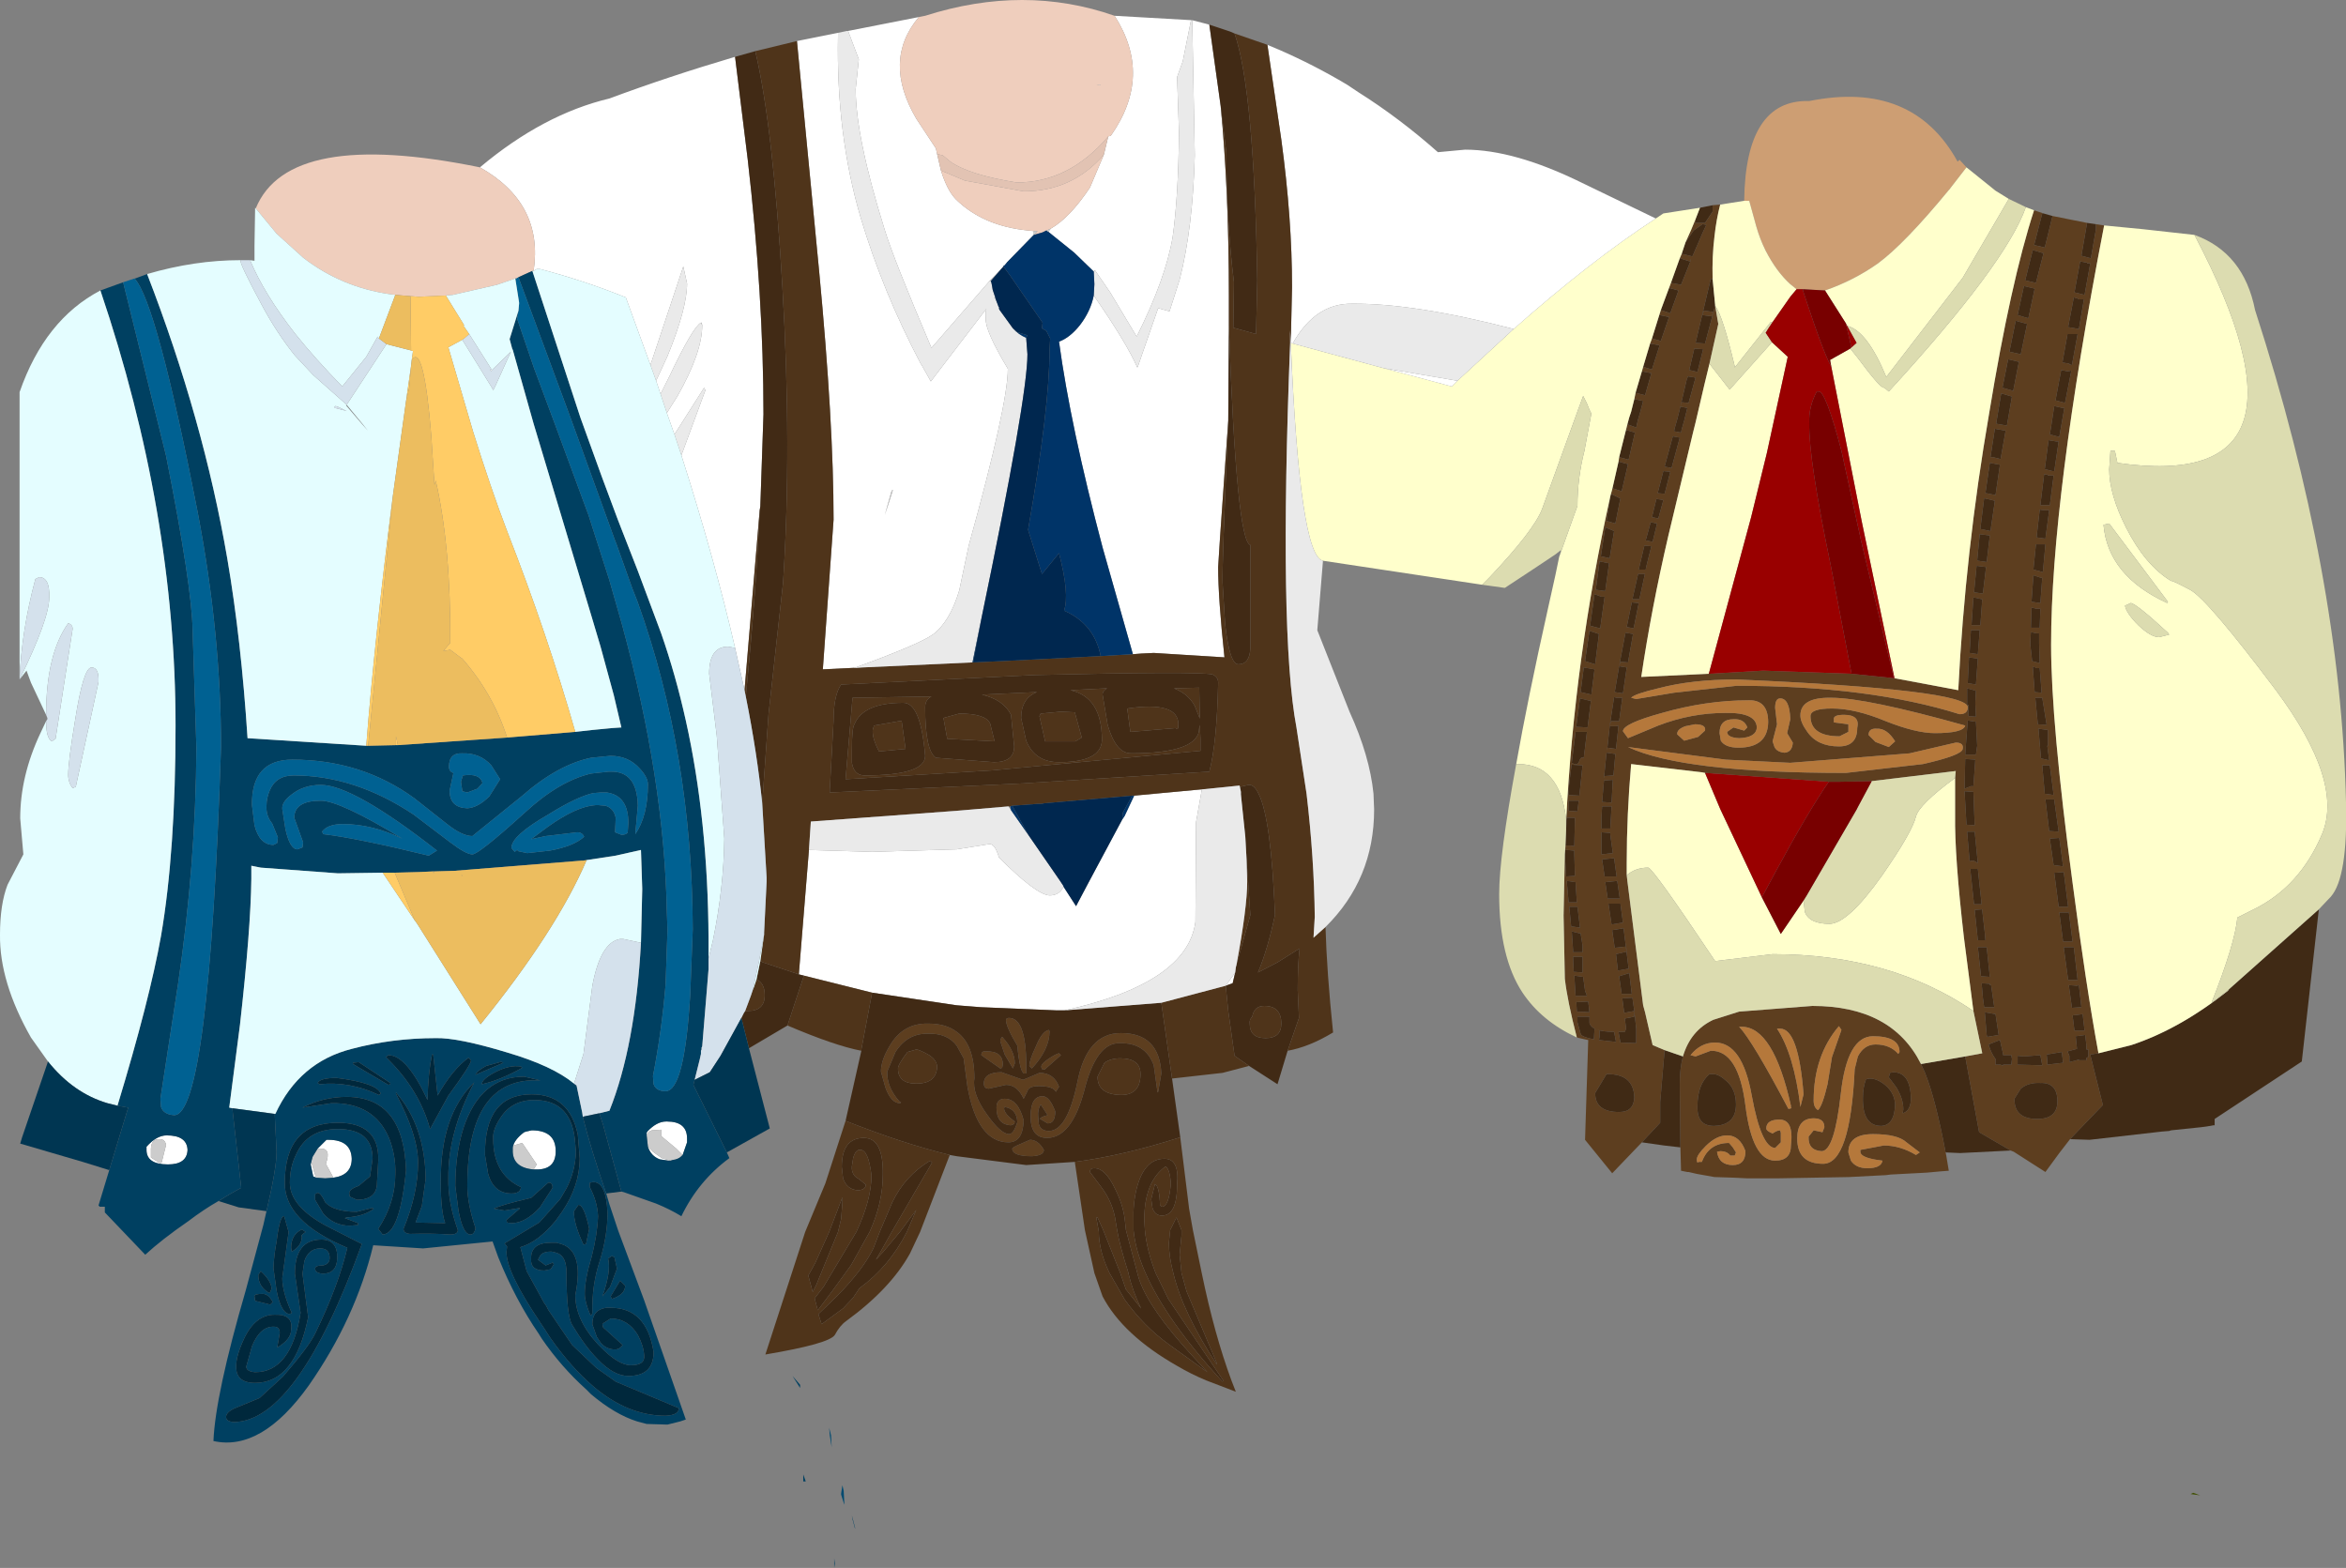 <?xml version="1.0" encoding="UTF-8" standalone="no"?>
<svg xmlns:xlink="http://www.w3.org/1999/xlink" height="124.15px" width="185.75px" xmlns="http://www.w3.org/2000/svg">
  <rect width="100%" height="100%" fill="#808080" stroke="none"/>
  <g transform="matrix(1.0, 0.0, 0.0, 1.0, -15.75, -35.0)">
    <path d="M176.8 51.65 L177.55 51.9 177.45 51.9 177.0 53.65 176.9 54.05 176.8 54.4 177.65 54.6 178.25 52.15 178.25 52.1 181.0 52.65 180.55 55.25 181.3 55.45 181.7 53.15 181.7 52.75 182.35 52.85 Q178.15 74.55 178.15 86.05 178.15 92.2 179.85 104.9 180.9 112.95 181.9 118.4 L181.25 118.5 182.25 122.5 179.65 125.2 178.8 126.3 177.7 127.8 175.2 126.2 174.95 126.1 172.45 124.65 171.35 118.65 172.7 118.4 172.0 115.05 171.25 109.25 Q170.5 102.75 170.55 99.55 L170.55 96.6 170.6 96.05 163.95 96.85 161.45 96.9 160.7 96.9 160.55 96.9 150.75 96.2 150.5 96.15 144.9 95.5 Q144.55 99.5 144.55 103.3 L144.55 104.3 144.6 104.75 145.85 114.6 146.0 115.15 146.6 117.75 147.55 118.15 147.2 122.25 147.2 123.9 145.75 125.45 143.4 127.9 141.25 125.25 141.5 117.4 141.5 117.35 141.25 117.3 140.6 117.15 Q139.85 114.25 139.65 112.5 L139.55 107.5 139.65 102.65 139.75 104.4 140.45 104.35 140.4 102.65 140.4 102.35 139.8 102.3 139.7 102.3 139.7 101.95 140.1 101.95 140.4 102.0 140.45 99.75 139.8 99.75 139.75 100.7 139.75 100.05 Q140.4 87.15 143.25 74.3 L143.15 75.0 142.95 76.25 143.65 76.45 143.75 75.95 144.05 74.45 144.0 74.45 143.3 74.1 143.4 73.75 143.4 73.65 144.15 73.9 144.65 71.75 143.9 71.55 143.95 71.2 144.7 71.4 145.2 69.25 144.5 69.05 144.6 68.6 145.3 68.85 145.45 68.2 145.6 67.7 145.85 66.75 145.15 66.6 145.25 66.1 146.0 66.3 146.5 64.55 145.75 64.4 145.85 64.05 146.35 64.2 146.55 64.25 147.15 62.35 146.4 62.2 146.55 61.8 147.25 62.0 147.9 60.1 147.15 59.95 147.25 59.55 148.0 59.8 148.65 58.0 147.9 57.8 148.05 57.4 148.85 57.55 149.55 55.8 149.65 55.45 149.55 55.7 148.75 55.45 148.9 55.1 149.75 55.3 150.55 53.45 150.85 52.8 150.55 52.75 149.85 53.25 149.2 54.2 149.65 53.2 150.0 52.35 150.0 52.65 150.75 52.65 151.35 51.75 151.35 51.25 151.95 51.2 Q151.65 52.35 151.5 53.7 151.3 55.3 151.35 57.1 L151.2 57.1 150.0 62.15 150.75 62.2 151.55 59.2 151.8 60.65 151.1 63.8 150.7 65.45 150.0 68.45 149.8 69.25 147.85 77.4 Q146.5 83.2 145.7 88.6 L151.05 88.35 155.35 88.1 162.35 88.35 165.7 88.7 165.75 88.7 170.8 89.65 Q171.35 78.7 173.25 67.7 174.95 57.35 176.8 51.65 M169.8 126.25 L169.85 126.5 170.05 127.7 169.4 127.75 168.3 127.85 165.45 128.0 165.05 128.05 164.05 128.1 162.15 128.2 156.6 128.3 154.05 128.3 153.05 128.25 151.5 128.2 150.1 127.95 149.45 127.8 149.35 127.8 148.85 127.7 148.8 125.85 148.75 120.85 Q148.75 119.6 149.0 118.65 149.6 116.6 151.4 115.75 L153.45 115.1 159.25 114.65 Q165.55 114.65 167.85 119.25 L168.15 119.9 Q169.0 122.0 169.8 126.25 M176.95 57.4 L177.55 55.05 176.7 54.8 176.1 57.2 176.95 57.4 M175.35 60.4 L174.85 62.85 175.75 63.05 176.25 60.65 175.35 60.4 M176.35 60.2 L176.85 57.85 176.0 57.65 175.5 59.95 176.35 60.2 M181.0 55.8 L180.45 55.7 180.0 58.15 180.6 58.3 180.8 58.35 181.25 55.85 181.0 55.85 181.0 55.8 M180.3 58.7 L180.3 58.65 179.95 58.55 179.5 60.9 180.35 61.05 180.75 58.7 180.3 58.7 M179.9 61.45 L179.45 61.45 179.05 63.7 179.6 63.8 179.6 63.85 179.8 63.9 180.25 61.45 179.9 61.45 M178.95 64.3 L178.5 66.7 179.25 66.9 179.75 64.35 179.45 64.4 178.95 64.3 M179.05 67.3 L178.4 67.15 178.15 68.8 178.05 69.4 178.8 69.6 178.85 69.3 179.2 67.3 179.05 67.3 M174.3 65.7 L175.15 65.95 175.6 63.65 174.75 63.45 174.3 65.7 M174.2 66.15 L173.8 68.55 174.65 68.7 175.05 66.4 174.2 66.15 M173.7 68.95 L173.35 71.2 173.55 71.2 174.15 71.35 174.55 69.1 173.7 68.95 M173.0 74.05 L173.75 74.2 174.1 71.8 173.3 71.65 172.95 74.05 173.0 74.05 M177.95 69.85 L177.65 72.15 178.25 72.3 178.4 72.3 178.75 69.95 178.55 69.95 177.95 69.85 M177.9 72.6 L177.6 72.55 177.3 75.0 178.05 75.0 178.35 72.65 177.9 72.65 177.9 72.6 M177.7 78.1 L176.95 78.1 176.75 80.1 177.5 80.3 177.7 78.1 M177.6 75.4 L177.25 75.35 177.0 77.55 177.7 77.65 178.0 75.4 177.6 75.4 M172.55 76.85 L172.6 76.85 172.6 76.9 173.35 77.05 173.7 74.65 172.85 74.45 172.55 76.85 M172.25 79.8 L172.05 81.9 172.75 82.0 173.0 79.9 172.25 79.8 M173.3 77.4 L172.5 77.3 172.3 79.35 172.35 79.35 172.35 79.4 173.05 79.5 173.3 77.4 M176.6 82.65 L177.3 82.75 177.45 80.75 177.35 80.75 176.75 80.55 176.6 82.65 M176.55 85.05 L176.5 86.0 176.65 87.35 177.25 87.5 177.2 85.95 177.2 85.15 177.0 85.15 176.55 85.05 M176.55 84.7 L177.25 84.7 177.3 83.2 177.0 83.2 176.6 83.1 176.55 84.7 M172.7 82.45 L172.0 82.3 171.85 84.5 172.55 84.5 172.7 82.45 M170.9 91.55 Q171.55 91.55 171.55 91.0 171.55 89.6 153.25 88.8 149.7 88.8 147.05 89.5 145.15 89.95 144.9 90.25 L145.3 90.35 148.3 89.85 153.25 89.3 Q163.75 89.3 170.9 91.55 M171.55 89.1 L171.6 89.1 172.2 89.2 172.35 87.15 171.65 87.05 171.55 89.1 M171.6 90.8 L171.6 91.7 172.2 91.75 172.15 90.75 172.15 90.6 172.2 89.7 171.5 89.5 171.5 90.25 171.5 90.8 171.6 90.8 M164.25 93.75 L165.3 94.15 165.8 93.7 Q165.15 92.65 164.35 92.7 163.7 92.65 163.7 93.2 L164.25 93.75 M171.35 94.75 L172.2 94.75 172.3 94.05 172.2 92.15 171.55 92.05 171.4 94.05 171.35 94.75 M171.15 94.3 Q171.25 93.8 170.6 93.8 L166.95 94.65 157.5 95.4 152.4 95.15 144.65 94.15 Q149.0 96.2 161.9 96.2 L168.0 95.5 Q171.1 94.8 171.15 94.3 M171.45 95.1 L171.35 95.1 171.3 97.45 171.8 97.25 172.0 97.25 172.15 95.15 171.45 95.1 M171.3 97.65 L171.45 100.3 172.1 100.35 172.0 97.7 171.3 97.65 M165.05 92.1 Q167.45 93.05 168.95 93.05 171.2 93.05 171.35 92.45 163.5 90.25 160.75 90.25 158.3 90.2 158.3 91.65 158.3 92.2 158.85 92.95 159.65 94.1 161.35 94.1 162.8 94.1 162.8 92.65 163.05 91.6 161.75 91.6 160.9 91.6 160.95 91.95 L160.95 92.2 162.1 92.35 162.1 92.95 161.4 93.3 Q159.1 93.3 159.1 91.7 159.1 91.1 160.8 91.1 162.65 91.1 165.05 92.1 M177.25 87.9 L176.95 87.9 176.95 87.85 176.7 87.8 176.85 89.8 177.4 89.85 177.25 87.9 M177.45 90.25 L176.9 90.25 177.1 92.35 177.8 92.4 177.45 90.25 M177.85 94.05 L177.9 94.05 177.9 92.8 177.15 92.7 177.35 95.05 178.0 95.2 177.85 94.05 M177.45 95.6 L177.65 97.85 178.35 97.95 178.05 95.6 177.45 95.6 M178.4 98.35 L178.4 98.3 177.7 98.3 178.0 100.8 178.75 100.85 178.4 98.35 M172.35 86.8 L172.5 84.9 171.8 84.9 171.7 86.7 172.35 86.8 M178.4 104.1 L178.75 106.8 179.5 106.8 179.15 104.05 178.55 104.1 178.4 104.1 M178.8 101.35 L178.05 101.4 178.35 103.5 179.1 103.6 178.8 101.35 M172.35 110.0 L172.6 112.3 173.3 112.35 173.05 110.0 172.35 110.0 M172.7 107.1 L172.7 107.0 172.1 107.05 172.25 108.5 172.35 109.45 172.95 109.45 172.9 108.85 172.7 107.1 M179.15 110.0 L179.5 112.6 180.25 112.6 179.95 110.0 179.15 110.0 M179.85 109.55 L179.55 107.2 179.5 107.25 178.8 107.25 179.1 109.55 179.85 109.55 M172.35 103.8 L171.75 103.8 172.05 106.6 172.65 106.6 172.35 103.8 M171.5 100.85 L171.7 103.2 Q172.0 103.05 172.35 103.35 L172.1 100.85 171.5 100.85 M165.4 119.95 L165.3 120.3 165.9 121.1 Q166.45 122.0 166.45 122.85 L166.4 123.15 Q167.05 122.95 167.05 121.95 167.0 119.9 165.65 119.9 L165.4 119.95 M166.05 118.45 L166.15 118.3 Q166.15 117.05 164.05 117.05 162.0 117.05 161.5 121.6 161.0 126.1 160.0 126.15 158.9 126.1 158.95 125.0 L159.35 124.5 160.05 124.65 160.2 124.25 Q160.2 123.55 159.35 123.55 158.05 123.55 158.05 125.15 158.05 127.15 160.1 127.15 162.25 127.15 162.6 119.65 L162.85 118.65 Q163.35 117.7 164.25 117.7 165.4 117.7 166.05 118.45 M163.5 120.45 Q163.25 121.1 163.25 121.9 163.2 124.15 164.7 124.15 165.75 124.1 165.8 122.45 165.75 121.55 165.05 120.95 164.4 120.4 163.8 120.4 L163.5 120.45 M180.2 113.05 L179.55 113.0 179.8 114.8 180.55 114.75 180.35 113.0 180.2 113.05 M180.85 116.95 L180.1 117.05 180.2 118.05 179.45 118.25 179.6 118.6 179.6 119.1 180.35 118.9 180.35 118.95 180.95 118.95 180.95 118.75 181.1 118.7 181.1 118.1 180.95 118.1 180.95 117.8 180.85 116.95 M180.65 115.3 L179.85 115.4 180.0 116.6 180.8 116.6 180.65 115.3 M173.3 113.0 L173.3 112.9 172.65 112.85 172.75 114.0 172.85 114.75 173.65 114.75 173.4 113.0 173.3 113.0 M173.75 115.3 L172.9 115.15 173.05 116.95 173.1 117.1 174.0 116.95 173.75 115.3 M175.5 119.3 L177.35 119.35 177.45 119.35 177.3 118.55 176.0 118.65 175.5 118.6 175.5 119.3 M175.05 118.85 L175.0 118.55 174.35 118.55 174.35 118.45 174.1 117.35 173.2 117.7 Q173.4 118.4 173.75 118.85 L173.75 119.3 174.15 119.3 174.35 119.4 174.35 119.3 175.0 119.3 175.05 118.85 M175.25 122.05 Q175.25 123.6 177.05 123.6 178.65 123.6 178.65 122.2 178.65 120.7 177.3 120.75 176.35 120.7 175.75 121.2 L175.25 122.0 175.25 122.05 M177.85 119.05 L177.85 119.3 179.1 119.15 179.0 118.3 177.8 118.5 177.85 119.05 M167.45 126.45 L167.75 126.25 166.7 125.45 Q166.0 124.8 164.05 124.8 162.1 124.8 162.1 126.25 L162.3 126.9 Q162.7 127.5 163.6 127.5 164.7 127.5 164.8 126.9 163.05 126.7 163.05 126.2 L163.05 126.05 164.9 125.7 Q166.2 125.7 167.45 126.45 M151.3 60.05 L150.55 59.95 150.65 59.6 150.7 59.6 151.4 59.7 151.3 60.05 M150.0 64.9 L149.4 64.8 149.3 65.05 148.8 67.2 148.9 66.85 149.45 66.9 149.9 65.25 150.0 64.9 M149.5 64.3 L150.15 64.45 150.6 62.65 149.9 62.6 149.5 64.3 M148.8 67.2 L148.55 68.2 148.35 68.9 148.3 69.15 148.85 69.25 148.9 69.0 149.1 68.3 149.35 67.3 148.8 67.2 M148.2 69.55 L147.55 71.95 148.1 72.05 148.75 69.65 148.2 69.55 M147.0 74.05 L147.55 74.1 148.0 72.35 147.45 72.3 147.0 74.05 M140.55 92.55 L141.45 92.6 141.75 90.2 141.7 90.5 140.85 90.3 140.55 92.55 M140.9 89.8 L141.75 90.0 142.05 87.6 142.0 88.0 141.15 87.85 140.9 89.8 M141.15 95.0 L141.4 92.95 140.5 92.95 140.2 95.4 Q140.65 95.7 140.8 95.25 140.9 94.9 141.15 95.0 M140.2 95.4 L139.95 97.45 139.95 97.95 140.8 98.0 141.05 95.6 140.2 95.55 140.2 95.4 M140.6 98.4 L139.95 98.4 139.95 99.2 140.65 99.25 140.65 99.2 140.75 98.4 140.6 98.4 M141.25 87.35 L142.05 87.6 142.35 85.2 141.6 84.95 141.25 87.35 M146.9 74.5 L146.55 75.95 147.05 76.05 147.45 74.6 146.9 74.5 M142.85 76.75 L142.5 79.05 143.2 79.2 143.55 77.05 142.85 76.75 M145.95 78.2 L145.9 78.4 145.5 80.1 146.05 80.1 146.1 79.85 146.5 78.25 145.95 78.2 M143.15 79.6 L142.4 79.45 142.1 81.7 142.85 81.8 143.15 79.6 M146.1 77.8 L146.6 77.9 146.95 76.45 146.45 76.35 146.05 77.8 146.1 77.8 M146.0 80.4 L146.0 80.45 145.45 80.45 145.0 82.45 145.55 82.45 146.0 80.4 M144.95 82.7 L144.55 84.65 145.1 84.75 145.5 82.75 144.95 82.7 M142.0 82.05 L141.65 84.55 142.45 84.75 142.8 82.25 142.55 82.25 142.0 82.05 M144.45 85.1 L143.95 87.75 144.05 87.4 144.65 87.45 145.05 85.2 144.45 85.1 M149.95 92.35 L149.2 92.5 Q148.5 92.75 148.55 93.15 L149.1 93.65 150.2 93.35 150.75 92.85 Q150.85 92.35 149.95 92.35 M144.25 89.9 L144.55 87.85 143.95 87.75 143.6 89.8 144.25 89.9 M143.75 90.25 L143.55 90.2 143.2 92.5 143.3 92.1 143.95 92.1 144.2 90.25 143.75 90.25 M143.2 92.5 L143.0 94.4 143.0 94.2 143.7 94.3 143.9 92.45 143.7 92.5 143.2 92.5 M142.95 94.6 L142.75 96.6 142.8 96.45 143.5 96.4 143.65 94.7 142.95 94.6 M143.45 96.75 L142.75 96.8 142.6 98.5 143.35 98.55 143.45 96.75 M142.6 98.85 L142.55 99.75 142.55 100.6 143.25 100.6 143.35 98.85 142.6 98.85 M144.25 92.9 L144.65 93.45 147.05 92.45 Q149.65 91.45 152.35 91.45 154.8 91.4 154.85 92.6 154.8 93.4 153.45 93.45 152.5 93.4 152.5 92.95 L153.0 92.6 153.85 92.85 154.1 92.6 Q153.85 91.9 153.0 91.95 151.9 91.95 151.9 93.05 L152.0 93.65 Q152.35 94.2 153.4 94.2 155.7 94.2 155.75 92.2 155.75 90.4 154.2 90.45 150.85 90.45 147.35 91.45 144.25 92.3 144.25 92.9 M156.7 90.3 Q156.3 90.3 156.3 91.05 L156.45 92.35 156.1 93.7 156.25 94.15 Q156.45 94.55 157.05 94.6 157.65 94.55 157.7 93.8 L157.25 93.05 157.5 91.95 Q157.45 90.3 156.7 90.3 M143.25 100.95 L142.55 100.9 142.55 102.65 143.45 102.55 143.25 101.1 143.25 101.05 143.25 100.95 M142.85 104.85 L143.35 108.2 144.25 108.05 144.05 106.55 143.1 106.55 143.05 106.15 144.0 106.15 143.8 104.75 142.85 104.85 M143.75 104.4 L143.55 102.95 142.6 103.05 142.8 104.4 143.75 104.4 M143.6 110.05 L144.5 109.95 144.55 110.35 143.7 110.55 143.85 111.85 144.7 111.7 144.3 108.5 143.4 108.65 143.6 110.05 M144.75 112.05 L143.95 112.3 144.15 113.7 144.95 113.7 144.75 112.05 M143.9 116.7 L144.05 117.55 145.3 117.6 145.3 116.45 145.15 115.05 145.0 114.0 144.2 114.05 144.35 115.2 145.15 115.05 145.15 115.5 144.4 115.65 144.5 116.45 144.4 116.7 143.9 116.7 M142.4 117.1 L142.35 117.35 143.7 117.5 143.55 116.7 Q141.8 116.7 141.6 116.0 L141.6 115.5 140.65 115.5 140.65 115.95 140.9 116.85 Q140.95 117.1 141.95 117.3 L142.0 116.45 142.4 116.6 142.4 117.1 M143.95 123.05 Q145.1 123.05 145.15 121.9 145.1 120.05 143.05 120.05 L142.95 120.05 142.05 121.55 Q142.05 123.05 143.95 123.05 M150.0 118.65 L151.2 118.2 Q153.4 118.15 153.95 122.55 154.5 126.9 156.3 126.9 157.55 126.9 157.55 125.7 157.8 123.65 156.65 123.65 155.6 123.65 155.6 124.35 155.6 124.55 156.1 124.75 156.45 124.5 156.7 124.5 L156.75 124.7 156.75 125.45 156.3 125.9 Q155.2 125.85 154.45 121.75 153.7 117.55 151.55 117.55 150.4 117.55 149.6 118.55 L150.0 118.65 M151.1 120.05 Q150.15 120.85 150.15 122.6 150.1 124.15 151.45 124.15 153.2 124.1 153.2 122.45 153.2 121.25 152.45 120.6 151.85 120.05 151.4 120.05 L151.1 120.05 M153.65 116.3 L153.45 116.3 Q154.5 117.4 157.35 122.8 157.7 122.75 157.55 122.7 L157.55 122.55 Q156.15 116.3 153.65 116.3 M156.7 116.45 L156.45 116.45 Q157.8 118.5 158.3 122.65 L158.55 121.65 Q158.15 116.45 156.7 116.45 M161.55 116.55 L161.35 116.25 Q159.35 118.6 159.35 122.15 159.35 122.7 159.7 122.9 160.05 122.55 160.45 120.85 L160.8 118.7 161.55 116.55 M140.65 106.8 L140.0 106.8 140.15 108.35 140.85 108.45 140.65 106.8 M140.5 104.85 L139.8 104.75 139.95 106.45 140.6 106.45 140.5 104.85 M140.9 108.9 L140.8 108.9 140.2 108.75 140.3 110.2 140.3 110.4 141.05 110.4 141.05 109.85 140.9 108.9 M140.3 110.75 L140.35 111.95 141.05 112.0 141.05 110.75 140.3 110.75 M140.55 114.2 L140.6 115.1 141.6 115.15 141.5 114.3 140.55 114.35 140.55 114.2 M140.65 113.85 L141.4 113.85 141.25 113.45 141.1 112.35 140.4 112.25 140.5 113.85 140.65 113.85 M153.1 126.5 L152.75 126.5 Q152.5 126.15 151.95 126.15 L151.7 126.2 Q151.85 127.25 152.95 127.25 153.95 127.25 153.95 126.15 153.5 124.9 152.5 124.9 151.65 124.9 150.8 125.75 150.1 126.45 150.1 126.8 150.1 127.15 150.25 127.0 L150.5 127.0 Q151.05 125.5 152.65 125.5 L152.95 125.85 153.2 126.25 153.1 126.5 M101.6 121.35 Q100.6 125.1 98.65 125.1 97.35 125.1 97.35 123.4 97.35 121.8 98.3 121.8 98.85 121.8 99.3 123.0 99.3 123.95 98.7 123.95 L98.1 123.6 Q98.1 123.45 98.7 123.3 L98.15 122.45 Q97.9 122.85 97.95 123.4 L98.0 124.0 Q98.15 124.55 98.8 124.55 100.25 124.55 101.05 120.7 101.8 116.8 104.5 116.8 107.55 116.8 107.7 120.0 L107.45 121.45 107.4 121.5 107.1 119.35 Q106.45 117.55 104.4 117.6 102.55 117.55 101.6 121.35 M85.5 119.85 Q85.5 118.95 86.2 117.8 87.25 116.0 89.25 116.05 90.65 116.05 91.5 116.7 92.9 117.7 92.9 120.4 92.7 121.6 93.9 123.25 95.0 124.8 95.65 124.8 96.0 124.8 96.3 123.85 96.25 122.8 95.3 122.65 L95.25 122.75 Q95.25 123.2 96.1 123.8 L96.05 124.0 95.8 124.1 Q94.65 124.05 94.65 122.7 94.65 122.0 95.3 122.0 96.35 122.0 96.8 123.7 96.75 125.45 95.6 125.45 93.15 125.45 92.35 121.05 L92.05 118.8 91.5 117.8 Q90.75 116.8 89.25 116.85 87.6 116.8 86.65 118.3 L86.0 119.85 Q85.95 121.05 86.95 122.2 L87.1 122.3 87.0 122.35 Q86.3 122.35 85.85 121.1 L85.5 119.85 M98.85 116.65 Q98.85 118.1 97.45 119.6 L97.25 119.4 Q97.25 118.95 97.75 117.9 98.25 116.65 98.8 116.55 L98.85 116.65 M95.1 117.1 Q96.1 118.2 96.1 119.2 L95.95 119.6 95.3 118.5 94.95 117.45 Q94.95 117.25 95.1 117.1 M95.6 115.6 Q97.1 115.55 97.0 119.95 L97.0 120.0 96.85 120.0 Q96.5 119.95 96.3 117.8 95.4 116.3 95.4 115.75 L95.45 115.65 95.6 115.6 M94.95 119.6 L93.45 118.55 Q93.45 118.2 93.8 118.25 95.15 118.2 95.15 119.3 L95.1 119.55 94.95 119.6 M94.05 121.2 Q93.65 121.2 93.65 120.8 93.65 119.9 95.05 119.9 L96.75 120.5 Q96.9 120.45 98.05 119.95 99.2 119.95 99.6 121.05 L99.35 121.45 Q99.15 121.0 98.0 121.0 97.2 121.0 97.1 121.4 L96.8 122.0 Q96.3 120.9 95.4 120.9 L94.05 121.2 M99.6 118.4 L99.75 118.55 98.45 119.7 98.25 119.65 98.2 119.5 Q98.15 119.25 98.75 118.85 99.35 118.45 99.6 118.4 M97.45 126.55 Q95.9 126.55 95.9 125.95 95.9 125.85 96.5 125.6 L97.3 125.25 Q97.95 125.25 98.4 126.05 98.4 126.5 97.45 126.55" fill="#5d3e1f" fill-rule="evenodd" stroke="none"/>
    <path d="M177.55 51.9 L178.25 52.1 178.25 52.15 177.65 54.6 176.8 54.4 176.9 54.05 177.0 53.65 177.45 51.9 177.55 51.9 M181.0 52.65 L181.7 52.75 181.7 53.15 181.3 55.45 180.55 55.25 181.0 52.65 M199.35 107.0 L198.0 119.05 191.1 123.6 191.1 123.85 191.1 124.1 191.0 124.1 190.75 124.15 190.05 124.25 187.65 124.5 187.5 124.55 186.9 124.6 181.2 125.25 179.65 125.2 182.25 122.5 181.25 118.5 181.9 118.4 184.5 117.75 Q188.3 116.5 192.15 113.45 L192.25 113.35 192.1 113.45 199.35 107.0 M174.95 126.1 L170.95 126.3 169.8 126.25 Q169.0 122.0 168.15 119.9 L167.85 119.25 171.35 118.65 172.45 124.65 174.95 126.1 M148.8 125.85 L147.5 125.7 145.75 125.45 147.2 123.9 147.2 122.25 147.55 118.15 149.0 118.65 Q148.75 119.6 148.75 120.85 L148.8 125.85 M141.5 117.4 L141.5 117.35 141.5 117.4 M150.35 51.45 L151.35 51.25 151.35 51.75 150.75 52.65 150.0 52.65 150.0 52.35 150.35 51.45 M175.35 60.4 L176.25 60.65 175.75 63.05 174.85 62.85 175.35 60.4 M176.95 57.4 L176.1 57.2 176.7 54.8 177.55 55.05 176.95 57.4 M176.35 60.2 L175.5 59.95 176.0 57.65 176.85 57.85 176.35 60.2 M179.9 61.45 L180.25 61.45 179.8 63.9 179.6 63.85 179.6 63.8 179.05 63.7 179.45 61.45 179.9 61.45 M180.3 58.7 L180.75 58.7 180.35 61.05 179.5 60.9 179.95 58.55 180.3 58.65 180.3 58.7 M181.0 55.8 L181.0 55.85 181.25 55.85 180.8 58.35 180.6 58.3 180.0 58.15 180.45 55.7 181.0 55.8 M177.9 72.6 L177.9 72.65 178.35 72.65 178.05 75.0 177.3 75.0 177.6 72.55 177.9 72.6 M177.95 69.85 L178.55 69.95 178.75 69.95 178.4 72.3 178.25 72.3 177.65 72.15 177.95 69.85 M173.0 74.05 L172.95 74.05 173.3 71.65 174.1 71.8 173.75 74.2 173.0 74.05 M173.7 68.95 L174.55 69.1 174.15 71.35 173.55 71.2 173.35 71.2 173.7 68.95 M174.2 66.15 L175.05 66.4 174.65 68.7 173.8 68.55 174.2 66.15 M174.3 65.7 L174.75 63.45 175.6 63.65 175.15 65.95 174.3 65.7 M179.05 67.3 L179.2 67.3 178.85 69.3 178.8 69.6 178.05 69.4 178.15 68.8 178.4 67.15 179.05 67.3 M178.95 64.3 L179.45 64.4 179.75 64.35 179.25 66.9 178.5 66.7 178.95 64.3 M151.55 59.2 L150.75 62.2 150.0 62.15 151.2 57.1 151.35 57.1 151.55 59.15 151.55 59.2 M172.7 82.45 L172.55 84.5 171.85 84.5 172.0 82.3 172.7 82.45 M176.55 84.7 L176.6 83.1 177.0 83.2 177.3 83.2 177.25 84.7 176.55 84.7 M176.55 85.05 L177.0 85.15 177.2 85.15 177.2 85.95 177.25 87.5 176.65 87.35 176.5 86.0 176.55 85.05 M176.6 82.65 L176.75 80.55 177.35 80.75 177.45 80.75 177.3 82.75 176.6 82.65 M173.3 77.4 L173.05 79.5 172.35 79.4 172.35 79.35 172.3 79.35 172.5 77.3 173.3 77.4 M172.25 79.8 L173.0 79.9 172.75 82.0 172.05 81.9 172.25 79.8 M172.55 76.85 L172.85 74.45 173.7 74.65 173.35 77.05 172.6 76.9 172.6 76.85 172.55 76.85 M177.6 75.4 L178.0 75.4 177.7 77.65 177.0 77.55 177.25 75.35 177.6 75.4 M177.7 78.1 L177.5 80.3 176.75 80.1 176.95 78.1 177.7 78.1 M171.55 89.1 L171.65 87.05 172.35 87.15 172.2 89.2 171.6 89.1 171.55 89.1 M171.6 90.8 L171.5 90.8 171.5 90.25 171.5 89.5 172.2 89.7 172.15 90.6 172.15 90.75 172.2 91.75 171.6 91.7 171.6 90.8 M171.35 94.75 L171.4 94.05 171.55 92.05 172.2 92.15 172.3 94.05 172.2 94.75 171.35 94.75 M171.45 95.1 L172.15 95.15 172.0 97.25 171.8 97.25 171.3 97.45 171.35 95.1 171.45 95.1 M171.3 97.65 L172.0 97.7 172.1 100.35 171.45 100.3 171.3 97.65 M178.4 98.35 L178.75 100.85 178.0 100.8 177.7 98.3 178.4 98.3 178.4 98.35 M177.45 95.6 L178.05 95.6 178.35 97.95 177.65 97.85 177.45 95.6 M177.85 94.05 L178.0 95.2 177.35 95.05 177.15 92.7 177.9 92.8 177.9 94.05 177.85 94.05 M177.45 90.25 L177.8 92.4 177.1 92.35 176.9 90.25 177.45 90.25 M177.25 87.9 L177.4 89.85 176.85 89.8 176.7 87.8 176.95 87.85 176.95 87.9 177.25 87.9 M172.35 86.8 L171.7 86.7 171.8 84.9 172.5 84.9 172.35 86.8 M172.35 110.0 L173.05 110.0 173.3 112.35 172.6 112.3 172.35 110.0 M178.8 101.35 L179.1 103.6 178.35 103.5 178.05 101.4 178.8 101.35 M178.4 104.1 L178.55 104.1 179.15 104.05 179.5 106.8 178.75 106.8 178.4 104.1 M172.7 107.1 L172.9 108.85 172.95 109.45 172.35 109.45 172.25 108.5 172.1 107.05 172.7 107.0 172.7 107.1 M172.35 103.8 L172.65 106.6 172.05 106.6 171.75 103.8 172.35 103.8 M179.85 109.55 L179.1 109.55 178.8 107.25 179.5 107.25 179.55 107.2 179.85 109.55 M179.15 110.0 L179.95 110.0 180.25 112.6 179.5 112.6 179.15 110.0 M171.5 100.85 L172.1 100.85 172.35 103.35 Q172.0 103.05 171.7 103.2 L171.5 100.85 M165.4 119.95 L165.65 119.9 Q167.0 119.9 167.05 121.95 167.05 122.95 166.4 123.15 L166.45 122.85 Q166.45 122.0 165.9 121.1 L165.3 120.3 165.4 119.95 M163.5 120.45 L163.8 120.4 Q164.4 120.4 165.05 120.95 165.75 121.55 165.8 122.45 165.75 124.1 164.7 124.15 163.2 124.15 163.25 121.9 163.25 121.1 163.5 120.45 M180.2 113.05 L180.35 113.0 180.55 114.75 179.8 114.8 179.55 113.0 180.2 113.05 M180.65 115.3 L180.8 116.6 180.0 116.6 179.85 115.4 180.65 115.3 M180.85 116.95 L180.95 117.8 180.95 118.1 181.1 118.1 181.1 118.7 180.95 118.75 180.95 118.95 180.35 118.95 180.35 118.9 179.6 119.1 179.6 118.6 179.45 118.25 180.2 118.05 180.1 117.05 180.85 116.95 M175.5 119.3 L175.5 118.6 176.0 118.65 177.3 118.55 177.45 119.35 177.35 119.35 175.5 119.3 M173.75 115.3 L174.0 116.95 173.1 117.1 173.05 116.95 172.9 115.15 173.75 115.3 M173.3 113.0 L173.4 113.0 173.65 114.75 172.85 114.75 172.75 114.0 172.65 112.85 173.3 112.9 173.3 113.0 M175.05 118.85 L175.0 119.3 174.35 119.3 174.35 119.4 174.15 119.3 173.75 119.3 173.75 118.85 Q173.4 118.4 173.2 117.7 L174.1 117.35 174.35 118.45 174.35 118.55 175.0 118.55 175.05 118.85 M177.85 119.05 L177.8 118.5 179.0 118.3 179.1 119.15 177.85 119.3 177.85 119.05 M175.25 122.05 L175.25 122.0 175.75 121.2 Q176.35 120.7 177.3 120.75 178.65 120.7 178.65 122.2 178.65 123.6 177.05 123.6 175.25 123.6 175.25 122.05 M149.2 54.2 L149.85 53.25 150.55 52.75 150.85 52.8 150.55 53.45 149.75 55.3 148.9 55.1 149.2 54.2 M148.75 55.45 L149.55 55.7 149.65 55.45 149.55 55.8 148.85 57.55 148.05 57.4 148.75 55.45 M147.9 57.8 L148.65 58.0 148.0 59.8 147.25 59.55 147.15 59.95 147.9 60.1 147.25 62.0 146.55 61.8 147.25 59.55 147.9 57.8 M146.4 62.2 L147.15 62.35 146.55 64.25 146.35 64.2 145.85 64.05 146.4 62.2 M145.75 64.4 L146.5 64.55 146.0 66.3 145.25 66.1 145.75 64.4 M145.15 66.6 L145.85 66.75 145.6 67.7 145.45 68.2 145.3 68.85 144.6 68.6 144.5 69.05 145.2 69.25 144.7 71.4 143.95 71.2 144.6 68.6 144.75 68.05 144.9 67.6 145.15 66.6 M143.9 71.55 L144.65 71.75 144.15 73.9 143.4 73.65 143.4 73.75 143.9 71.55 M143.3 74.1 L144.0 74.45 144.05 74.45 143.75 75.95 143.65 76.45 142.95 76.25 143.15 75.0 143.25 74.3 143.3 74.1 M139.75 100.7 L139.8 99.75 140.45 99.75 140.4 102.0 140.1 101.95 139.7 101.95 139.7 102.3 139.8 102.3 140.4 102.35 140.4 102.65 140.45 104.35 139.75 104.4 139.65 102.65 139.7 101.95 139.75 100.7 M151.3 60.05 L151.4 59.7 150.7 59.6 150.65 59.6 150.55 59.95 151.3 60.05 M150.0 64.9 L149.9 65.25 149.45 66.9 148.9 66.85 148.8 67.2 149.3 65.05 149.4 64.8 150.0 64.9 M148.8 67.2 L149.35 67.3 149.1 68.3 148.9 69.0 148.85 69.25 148.3 69.15 148.35 68.9 148.55 68.2 148.8 67.2 M149.5 64.3 L149.9 62.6 150.6 62.65 150.15 64.45 149.5 64.3 M147.0 74.05 L147.45 72.3 148.0 72.35 147.55 74.1 147.0 74.05 M148.2 69.55 L148.75 69.65 148.1 72.05 147.55 71.95 148.2 69.55 M140.9 89.8 L141.15 87.85 142.0 88.0 142.05 87.6 141.75 90.0 140.9 89.8 M140.55 92.55 L140.85 90.3 141.7 90.5 141.75 90.2 141.45 92.6 140.55 92.55 M141.15 95.0 Q140.9 94.9 140.8 95.25 140.65 95.7 140.2 95.4 L140.5 92.95 141.4 92.95 141.15 95.0 M140.2 95.4 L140.2 95.55 141.05 95.6 140.8 98.0 139.95 97.95 139.95 97.45 140.2 95.4 M142.85 76.75 L143.55 77.05 143.2 79.2 142.5 79.05 142.85 76.75 M146.9 74.5 L147.45 74.6 147.05 76.05 146.55 75.95 146.9 74.5 M141.25 87.35 L141.6 84.95 142.35 85.2 142.05 87.6 141.25 87.35 M140.6 98.4 L140.75 98.4 140.65 99.2 140.65 99.25 139.95 99.2 139.95 98.4 140.6 98.4 M143.15 79.6 L142.85 81.8 142.1 81.7 142.4 79.45 143.15 79.6 M145.95 78.2 L146.5 78.25 146.1 79.85 146.05 80.1 145.5 80.1 145.9 78.4 145.95 78.2 M146.1 77.8 L146.05 77.8 146.45 76.35 146.95 76.45 146.6 77.9 146.1 77.8 M146.0 80.4 L145.55 82.45 145.0 82.45 145.45 80.45 146.0 80.45 146.0 80.4 M144.45 85.1 L145.05 85.2 144.65 87.45 144.05 87.4 143.95 87.75 144.45 85.1 M142.0 82.05 L142.55 82.25 142.8 82.25 142.45 84.75 141.65 84.55 142.0 82.05 M144.95 82.7 L145.5 82.75 145.1 84.75 144.55 84.65 144.95 82.7 M143.75 90.25 L144.2 90.25 143.95 92.1 143.3 92.1 143.2 92.5 143.55 90.2 143.75 90.25 M144.25 89.9 L143.6 89.8 143.95 87.75 144.55 87.85 144.25 89.9 M143.2 92.5 L143.7 92.5 143.9 92.45 143.7 94.3 143.0 94.2 143.0 94.4 143.2 92.5 M142.6 98.85 L143.35 98.85 143.25 100.6 142.55 100.6 142.55 99.75 142.6 98.85 M143.45 96.75 L143.35 98.55 142.6 98.5 142.75 96.8 143.45 96.75 M142.95 94.6 L143.65 94.7 143.5 96.4 142.8 96.45 142.75 96.6 142.95 94.6 M143.75 104.4 L142.8 104.4 142.6 103.05 143.55 102.95 143.75 104.4 M142.85 104.85 L143.8 104.75 144.0 106.15 143.05 106.15 143.1 106.55 144.05 106.55 144.25 108.05 143.35 108.2 142.85 104.85 M143.25 100.95 L143.25 101.05 143.25 101.1 143.45 102.55 142.55 102.65 142.55 100.9 143.25 100.95 M144.75 112.05 L144.95 113.7 144.15 113.7 143.95 112.3 144.75 112.05 M143.6 110.05 L143.4 108.65 144.3 108.5 144.7 111.7 143.85 111.85 143.7 110.55 144.55 110.35 144.5 109.95 143.6 110.05 M143.9 116.7 L144.4 116.7 144.5 116.45 144.4 115.65 145.15 115.5 145.15 115.05 144.35 115.2 144.2 114.05 145.0 114.0 145.15 115.05 145.3 116.45 145.3 117.6 144.05 117.55 143.9 116.7 M143.95 123.05 Q142.05 123.05 142.05 121.55 L142.95 120.05 143.05 120.05 Q145.1 120.05 145.15 121.9 145.1 123.05 143.95 123.05 M142.4 117.1 L142.4 116.6 142.0 116.45 141.95 117.3 Q140.95 117.1 140.9 116.85 L140.65 115.95 140.65 115.5 141.6 115.5 141.6 116.0 Q141.8 116.7 143.55 116.7 L143.7 117.5 142.35 117.35 142.4 117.1 M151.1 120.05 L151.4 120.05 Q151.85 120.05 152.45 120.6 153.2 121.25 153.2 122.45 153.2 124.1 151.45 124.15 150.1 124.15 150.15 122.6 150.15 120.85 151.1 120.05 M140.5 104.85 L140.6 106.45 139.95 106.45 139.8 104.75 140.5 104.85 M140.65 106.8 L140.85 108.45 140.15 108.35 140.0 106.8 140.65 106.8 M140.55 114.2 L140.55 114.35 141.5 114.3 141.6 115.15 140.6 115.1 140.55 114.2 M140.3 110.75 L141.05 110.75 141.05 112.0 140.35 111.95 140.3 110.75 M140.9 108.9 L141.05 109.85 141.05 110.4 140.3 110.4 140.3 110.2 140.2 108.75 140.8 108.9 140.9 108.9 M140.65 113.85 L140.5 113.85 140.4 112.25 141.1 112.35 141.25 113.45 141.4 113.85 140.65 113.85" fill="#402a15" fill-rule="evenodd" stroke="none"/>
    <path d="M153.85 50.9 Q153.95 42.85 159.0 43.0 167.2 41.35 170.75 47.8 L170.9 47.65 171.45 48.25 170.25 49.8 170.1 50.0 170.05 50.05 Q166.55 54.3 164.45 55.85 162.55 57.2 160.25 58.0 L158.5 57.9 158.0 57.9 157.5 57.5 Q156.4 56.5 155.55 54.85 155.1 53.95 154.8 52.9 L154.25 50.9 153.85 50.9 M154.35 49.65 L154.3 49.55 154.35 49.65" fill="#cd9e73" fill-rule="evenodd" stroke="none"/>
    <path d="M153.85 50.9 L154.25 50.9 154.8 52.9 Q155.1 53.95 155.55 54.85 156.4 56.5 157.5 57.5 L158.0 57.9 157.5 58.5 156.1 60.5 155.95 60.5 153.1 64.1 153.1 64.0 Q152.15 60.0 151.55 59.2 L151.55 59.15 151.35 57.1 Q151.3 55.3 151.5 53.7 151.65 52.35 151.95 51.2 L153.85 50.9 M160.25 58.0 Q162.55 57.2 164.45 55.85 166.55 54.3 170.05 50.05 L170.1 50.0 170.25 49.8 171.45 48.25 173.75 50.1 174.8 50.75 171.15 57.0 165.1 64.85 Q163.6 61.2 162.0 60.8 L161.9 60.6 160.25 58.0 M176.15 51.4 L176.8 51.65 Q174.95 57.35 173.25 67.7 171.35 78.7 170.8 89.65 L165.75 88.7 163.15 76.25 160.75 64.05 160.65 63.5 162.25 62.6 162.85 63.35 Q164.55 65.65 164.9 65.7 L164.95 65.7 165.3 66.0 Q174.6 55.85 176.15 51.4 M182.35 52.85 L185.45 53.15 189.5 53.6 Q200.3 74.1 183.4 71.65 L183.2 70.7 182.85 70.7 182.75 72.15 Q182.75 74.15 184.1 76.8 185.6 79.75 187.65 81.0 187.75 80.95 189.15 81.7 190.5 82.4 195.95 89.65 201.35 96.9 199.6 101.05 197.85 105.2 194.2 107.0 L192.9 107.65 Q192.7 109.75 190.85 114.4 L192.1 113.45 192.25 113.35 192.15 113.45 Q188.3 116.5 184.5 117.75 L181.9 118.4 Q180.9 112.95 179.85 104.9 178.15 92.2 178.15 86.05 178.15 74.55 182.35 52.85 M135.8 95.5 Q136.7 90.4 138.3 83.25 L138.9 80.55 139.2 79.1 140.65 75.05 Q140.65 72.85 141.2 70.7 L141.75 67.75 141.6 67.45 141.4 66.95 141.1 66.35 140.9 66.9 140.75 67.3 137.85 75.3 Q137.2 77.0 133.7 80.7 L133.1 81.3 120.5 79.4 Q118.65 79.05 117.95 62.15 L118.1 62.2 125.3 64.15 130.7 65.6 131.15 65.15 135.6 61.05 Q141.7 55.65 146.85 52.3 L147.45 51.9 150.35 51.45 150.0 52.35 149.65 53.2 149.2 54.2 148.9 55.1 148.75 55.45 148.05 57.4 147.9 57.8 147.25 59.55 146.55 61.8 146.4 62.2 145.85 64.05 145.75 64.4 145.25 66.1 145.15 66.6 144.9 67.6 144.75 68.05 144.6 68.6 143.95 71.2 143.9 71.55 143.4 73.75 143.3 74.1 143.25 74.3 Q140.4 87.15 139.75 100.05 L139.75 99.85 Q139.25 95.5 135.95 95.5 L135.8 95.5 M151.05 88.35 L145.7 88.6 Q146.5 83.2 147.85 77.4 L149.8 69.25 150.0 68.45 150.7 65.45 151.1 63.8 152.7 65.85 156.05 62.1 157.3 63.25 155.65 70.85 154.4 75.95 151.05 88.35 M158.55 106.3 L158.65 107.2 Q159.0 108.15 160.6 108.15 162.05 108.15 164.75 104.35 167.15 100.9 167.45 99.65 167.7 98.7 170.55 96.6 L170.55 99.55 Q170.5 102.75 171.25 109.25 L172.0 115.05 Q165.4 110.55 156.1 110.55 L151.55 111.1 Q146.6 103.7 146.25 103.7 145.25 103.7 144.55 104.3 L144.55 103.3 Q144.55 99.5 144.9 95.5 L150.5 96.15 150.75 96.2 151.95 99.05 155.25 106.05 156.75 108.95 158.55 106.3 M184.0 82.95 Q184.1 83.55 185.05 84.5 186.05 85.45 186.7 85.45 L187.5 85.25 187.4 85.1 Q184.85 82.75 184.45 82.75 184.15 82.9 184.0 82.95 M182.75 76.45 L182.3 76.55 Q182.65 80.6 187.35 82.75 L187.4 82.65 182.75 76.45" fill="#ffffcc" fill-rule="evenodd" stroke="none"/>
    <path d="M174.8 50.75 L176.15 51.4 Q174.6 55.85 165.3 66.0 L164.95 65.7 164.9 65.7 Q164.55 65.65 162.85 63.35 L162.25 62.6 162.3 62.55 162.75 62.15 162.0 60.8 Q163.6 61.2 165.1 64.85 L171.15 57.0 174.8 50.75 M189.5 53.6 Q193.4 55.0 194.3 59.55 201.1 80.55 201.5 98.55 201.65 104.45 200.3 106.0 L199.35 107.0 192.1 113.45 190.85 114.4 Q192.7 109.75 192.9 107.65 L194.2 107.0 Q197.85 105.2 199.6 101.05 201.35 96.9 195.95 89.65 190.5 82.4 189.15 81.7 187.75 80.95 187.65 81.0 185.6 79.75 184.1 76.8 182.75 74.15 182.75 72.15 L182.85 70.7 183.2 70.7 183.4 71.65 Q200.3 74.1 189.5 53.6 M140.6 117.15 Q137.8 115.85 136.3 113.6 134.45 110.8 134.45 105.8 134.45 102.8 135.8 95.5 L135.95 95.5 Q139.25 95.5 139.75 99.85 L139.75 100.05 139.75 100.7 139.7 101.95 139.65 102.65 139.55 107.5 139.65 112.5 Q139.85 114.25 140.6 117.15 M139.2 79.1 L139.25 79.0 139.35 78.55 138.9 78.9 137.1 80.1 134.9 81.55 133.1 81.3 133.7 80.7 Q137.2 77.0 137.85 75.3 L140.75 67.3 140.9 66.9 141.1 66.35 141.4 66.95 141.6 67.45 141.75 67.75 141.2 70.7 Q140.65 72.85 140.65 75.05 L139.2 79.1 M151.1 63.8 L151.8 60.65 151.55 59.2 Q152.15 60.0 153.1 64.0 L153.1 64.1 155.95 60.5 156.1 60.5 155.8 60.95 155.55 61.35 156.05 62.1 152.7 65.85 151.1 63.8 M158.55 106.3 L158.8 105.9 162.75 99.1 162.85 98.9 163.95 96.85 170.6 96.05 170.55 96.6 Q167.7 98.7 167.45 99.65 167.15 100.9 164.75 104.35 162.05 108.15 160.6 108.15 159.0 108.15 158.65 107.2 L158.55 106.3 M182.75 76.45 L187.4 82.65 187.35 82.75 Q182.65 80.6 182.3 76.55 L182.75 76.45 M184.0 82.95 Q184.15 82.9 184.45 82.75 184.85 82.75 187.4 85.1 L187.5 85.25 186.7 85.45 Q186.05 85.45 185.05 84.5 184.1 83.55 184.0 82.95 M172.0 115.05 L172.7 118.4 171.35 118.65 167.85 119.25 Q165.55 114.65 159.25 114.65 L153.45 115.1 151.4 115.75 Q149.6 116.6 149.0 118.65 L147.55 118.15 146.6 117.75 146.0 115.15 145.85 114.6 144.6 104.75 144.55 104.3 Q145.25 103.7 146.25 103.7 146.6 103.7 151.55 111.1 L156.1 110.55 Q165.4 110.55 172.0 115.05" fill="#dcdcb0" fill-rule="evenodd" stroke="none"/>
    <path d="M158.0 57.9 L158.5 57.9 158.5 58.0 Q160.1 62.9 160.75 64.05 L163.15 76.25 165.75 88.7 165.7 88.7 163.1 77.8 161.55 70.7 Q160.3 65.95 159.75 66.0 L159.6 66.0 Q158.95 67.2 159.0 68.5 158.95 71.35 160.7 79.75 L162.35 88.35 155.35 88.1 151.05 88.35 154.4 75.95 155.65 70.85 157.3 63.25 156.05 62.1 155.55 61.35 155.8 60.95 156.1 60.5 157.5 58.5 158.0 57.9 M162.0 60.8 L162.75 62.15 162.3 62.55 162.3 62.35 161.9 60.6 162.0 60.8 M160.55 96.9 Q158.95 99.2 156.3 104.1 L155.25 106.05 151.95 99.05 150.75 96.2 160.55 96.9" fill="#990000" fill-rule="evenodd" stroke="none"/>
    <path d="M158.5 57.9 L160.25 58.0 161.9 60.6 162.3 62.35 162.3 62.55 162.25 62.6 160.65 63.5 160.75 64.05 Q160.1 62.9 158.5 58.0 L158.5 57.9 M165.7 88.7 L162.35 88.35 160.7 79.75 Q158.95 71.35 159.0 68.5 158.95 67.2 159.6 66.0 L159.75 66.0 Q160.3 65.95 161.55 70.7 L163.1 77.8 165.7 88.7 M163.95 96.85 L162.85 98.9 162.75 99.1 158.8 105.9 158.55 106.3 156.75 108.95 155.25 106.05 156.3 104.1 Q158.95 99.2 160.55 96.9 L160.7 96.9 161.45 96.9 163.95 96.85" fill="#780000" fill-rule="evenodd" stroke="none"/>
    <path d="M170.9 91.55 Q163.75 89.3 153.25 89.3 L148.3 89.85 145.3 90.35 144.9 90.25 Q145.15 89.95 147.05 89.5 149.7 88.8 153.25 88.8 171.55 89.6 171.55 91.0 171.55 91.55 170.9 91.55 M164.25 93.75 L163.7 93.2 Q163.7 92.65 164.35 92.7 165.15 92.65 165.8 93.7 L165.3 94.15 164.25 93.75 M171.15 94.3 Q171.1 94.8 168.0 95.5 L161.9 96.2 Q149.0 96.2 144.65 94.15 L152.4 95.15 157.5 95.4 166.95 94.65 170.6 93.8 Q171.25 93.8 171.15 94.3 M165.05 92.1 Q162.65 91.1 160.8 91.1 159.1 91.1 159.1 91.7 159.1 93.3 161.4 93.3 L162.1 92.95 162.1 92.35 160.95 92.2 160.95 91.95 Q160.9 91.6 161.75 91.6 163.05 91.6 162.8 92.65 162.8 94.1 161.35 94.1 159.65 94.1 158.85 92.95 158.3 92.2 158.3 91.65 158.3 90.2 160.75 90.25 163.5 90.25 171.35 92.45 171.2 93.05 168.95 93.05 167.45 93.05 165.05 92.1 M166.05 118.45 Q165.4 117.7 164.25 117.7 163.35 117.7 162.85 118.65 L162.6 119.65 Q162.25 127.15 160.1 127.15 158.05 127.15 158.05 125.15 158.05 123.55 159.35 123.55 160.2 123.55 160.2 124.25 L160.05 124.65 159.35 124.5 158.95 125.0 Q158.9 126.1 160.0 126.15 161.0 126.1 161.5 121.6 162.0 117.05 164.05 117.05 166.15 117.05 166.15 118.3 L166.05 118.45 M167.45 126.45 Q166.2 125.7 164.9 125.7 L163.05 126.05 163.05 126.2 Q163.05 126.7 164.8 126.9 164.7 127.5 163.6 127.5 162.7 127.5 162.3 126.9 L162.1 126.25 Q162.1 124.8 164.05 124.8 166.0 124.8 166.7 125.45 L167.75 126.25 167.45 126.45 M149.95 92.35 Q150.85 92.35 150.75 92.85 L150.2 93.35 149.1 93.65 148.55 93.15 Q148.5 92.75 149.2 92.5 L149.95 92.35 M144.25 92.9 Q144.25 92.3 147.35 91.45 150.85 90.45 154.2 90.45 155.75 90.4 155.75 92.2 155.7 94.2 153.4 94.2 152.35 94.2 152.0 93.65 L151.9 93.05 Q151.9 91.95 153.0 91.95 153.85 91.9 154.1 92.6 L153.85 92.85 153.0 92.6 152.5 92.95 Q152.5 93.4 153.45 93.45 154.8 93.4 154.85 92.6 154.8 91.4 152.35 91.45 149.65 91.45 147.05 92.45 L144.65 93.45 144.25 92.9 M156.7 90.3 Q157.45 90.3 157.5 91.95 L157.25 93.05 157.7 93.8 Q157.65 94.55 157.05 94.6 156.45 94.55 156.25 94.15 L156.1 93.7 156.45 92.35 156.3 91.05 Q156.3 90.3 156.7 90.3 M150.0 118.65 L149.6 118.55 Q150.4 117.55 151.55 117.55 153.7 117.55 154.45 121.75 155.2 125.85 156.3 125.9 L156.75 125.45 156.75 124.7 156.7 124.5 Q156.45 124.5 156.1 124.75 155.6 124.55 155.6 124.35 155.6 123.65 156.65 123.65 157.8 123.65 157.55 125.7 157.55 126.9 156.3 126.9 154.5 126.9 153.95 122.55 153.4 118.15 151.2 118.2 L150.0 118.65 M161.55 116.55 L160.8 118.7 160.45 120.85 Q160.05 122.55 159.7 122.9 159.35 122.7 159.35 122.15 159.35 118.6 161.35 116.25 L161.55 116.55 M156.7 116.45 Q158.15 116.45 158.55 121.65 L158.3 122.65 Q157.8 118.5 156.45 116.45 L156.7 116.45 M153.65 116.3 Q156.15 116.3 157.55 122.55 L157.55 122.7 Q157.7 122.75 157.35 122.8 154.5 117.4 153.45 116.3 L153.65 116.3 M153.1 126.5 L153.2 126.25 152.95 125.85 152.65 125.5 Q151.05 125.5 150.5 127.0 L150.25 127.0 Q150.1 127.15 150.1 126.8 150.1 126.45 150.8 125.75 151.65 124.9 152.5 124.9 153.5 124.9 153.95 126.15 153.95 127.25 152.95 127.25 151.85 127.25 151.7 126.2 L151.95 126.15 Q152.5 126.15 152.75 126.5 L153.1 126.5" fill="#b5783b" fill-rule="evenodd" stroke="none"/>
    <path d="M189.95 153.4 L189.2 153.3 189.4 153.2 189.95 153.4" fill="#404f00" fill-rule="evenodd" stroke="none"/>
    <path d="M53.75 48.25 Q58.75 44.05 64.0 42.8 68.7 41.05 73.95 39.5 L74.95 47.6 Q76.2 58.45 76.2 67.8 L75.95 75.1 75.9 75.4 74.7 89.65 73.95 86.3 Q72.35 79.35 69.7 71.05 L71.6 65.9 71.5 65.7 69.15 69.4 68.55 67.7 69.4 66.35 Q71.35 62.9 71.35 60.75 L71.3 60.55 71.25 60.55 Q70.6 60.9 68.75 64.8 L68.05 66.2 67.7 65.15 68.6 63.2 Q70.15 59.4 70.15 57.45 L69.85 56.1 67.25 63.9 65.3 58.55 Q61.95 57.2 58.5 56.3 L58.25 56.3 58.0 56.45 Q58.8 51.1 53.75 48.25 M78.85 38.25 L82.1 37.6 82.1 37.85 Q81.95 45.65 83.9 52.25 85.65 58.1 88.65 63.8 L88.75 63.95 89.45 65.2 93.85 59.45 Q93.75 59.8 93.8 60.25 93.75 61.2 95.55 64.2 95.55 67.05 92.45 78.2 L91.7 81.75 Q90.95 84.25 89.6 85.25 88.45 86.05 83.35 87.9 L84.0 87.85 80.9 88.0 81.75 76.15 Q81.75 68.5 80.6 56.4 L78.85 38.25 M82.9 37.45 L88.5 36.35 Q85.6 39.8 88.3 44.4 L89.85 46.75 89.95 47.2 90.25 48.5 Q90.75 50.1 91.45 50.8 93.6 52.9 97.15 53.25 L97.6 53.3 97.6 53.6 95.5 55.75 95.3 56.0 95.2 56.05 95.2 56.1 94.1 57.25 89.5 62.55 Q86.5 55.5 85.8 53.2 83.5 45.85 83.5 42.05 L83.75 39.7 82.9 37.45 M104.0 36.25 L110.15 36.6 111.5 36.95 111.6 37.65 112.4 43.4 Q113.05 50.1 113.05 58.45 L113.05 60.85 113.0 68.3 112.35 77.55 112.2 79.9 Q112.2 82.35 112.7 87.05 L107.1 86.7 106.1 86.75 105.45 86.8 103.05 78.35 Q100.5 68.7 99.6 62.05 100.45 61.75 101.25 60.75 102.1 59.65 102.35 58.4 104.95 62.15 105.8 64.1 L105.85 64.0 107.45 59.4 108.35 59.65 109.15 57.15 Q110.2 53.05 110.35 47.3 L110.15 36.6 110.05 36.6 109.4 39.85 108.95 41.1 109.1 45.5 Q109.05 50.55 108.6 53.75 108.05 57.05 105.75 61.65 L103.65 58.15 102.45 56.4 102.4 56.4 102.35 56.5 100.8 55.0 98.75 53.35 98.95 53.1 Q100.45 52.25 102.05 49.85 L103.15 47.25 103.5 45.8 103.7 45.75 Q107.05 41.0 104.0 36.25 M116.1 38.55 L117.05 38.95 Q119.8 40.15 122.4 41.7 L123.3 42.3 Q126.55 44.35 129.6 47.05 L131.75 46.85 Q135.65 46.85 140.95 49.45 L146.85 52.3 Q141.7 55.65 135.6 61.05 127.7 59.0 122.8 59.05 119.9 59.0 118.1 62.2 L117.95 62.15 118.05 57.75 Q118.05 52.3 117.2 46.05 L116.1 38.55 M94.55 58.6 L94.45 58.65 94.55 58.55 94.55 58.6 M102.9 41.7 L102.85 41.75 102.55 41.7 102.9 41.7 M86.45 73.8 L86.35 73.85 85.8 75.8 86.45 73.8 M105.55 98.0 L107.15 97.85 110.9 97.5 110.85 97.85 110.45 100.1 110.4 108.0 Q109.75 112.85 100.05 115.0 L99.35 115.0 93.4 114.75 91.5 114.6 84.8 113.6 79.4 112.25 79.0 112.15 79.8 102.3 84.8 102.45 91.5 102.25 94.0 101.85 Q94.5 101.7 94.85 102.9 97.8 105.85 98.85 105.9 99.65 105.9 99.95 105.2 L100.95 106.75 101.9 104.95 104.6 99.9 104.8 99.6 105.55 98.0 M112.8 113.05 L113.55 112.0 113.35 112.85 112.8 113.05 M131.15 65.15 L130.7 65.6 125.3 64.15 131.15 65.15 M54.7 64.3 L54.65 64.4 54.55 64.25 54.7 64.3 M56.35 125.85 Q56.45 125.25 57.25 124.65 L57.4 124.6 57.85 124.5 Q59.75 124.5 59.75 126.15 59.75 127.6 58.25 127.6 L58.0 127.6 58.25 127.2 57.1 125.5 56.4 125.7 56.35 125.85 M40.9 125.95 L41.6 125.25 41.75 125.25 Q43.55 125.25 43.6 126.75 43.6 128.05 42.15 128.25 L41.55 127.15 Q42.0 125.9 41.1 125.95 L40.9 125.95 M40.8 128.25 L40.55 128.15 40.35 127.2 40.5 126.6 40.45 127.15 40.65 127.9 40.8 128.25 M69.8 126.45 L69.3 125.95 68.1 124.95 68.1 124.45 67.35 124.5 67.15 124.6 66.95 124.85 66.95 124.7 67.0 124.6 Q67.75 123.8 68.5 123.8 L68.55 123.8 Q70.15 123.8 70.15 125.15 L70.15 125.45 69.8 126.45 M67.05 125.8 L67.45 126.2 68.15 126.7 68.85 126.9 68.7 126.9 68.0 126.8 Q67.3 126.55 67.05 125.8 M28.9 125.65 Q28.8 125.15 28.3 125.2 27.65 125.2 27.7 126.2 L27.7 126.65 28.4 127.1 28.55 127.05 28.9 125.65 M27.35 126.05 L27.35 125.8 Q28.15 124.9 28.95 124.9 30.55 124.9 30.6 126.05 30.55 127.2 29.05 127.2 27.35 127.2 27.35 126.05" fill="#ffffff" fill-rule="evenodd" stroke="none"/>
    <path d="M117.7 118.2 L116.9 120.85 114.65 119.4 113.5 118.6 113.0 115.05 112.8 113.05 113.35 112.85 113.55 112.0 113.6 111.6 113.65 111.4 114.75 107.45 114.45 103.05 114.35 101.25 114.0 97.9 114.0 97.85 114.0 97.7 113.95 97.3 114.6 97.15 Q115.05 97.1 115.4 97.85 116.4 99.8 116.7 107.45 116.1 110.25 115.35 112.0 L116.9 111.2 118.65 110.1 Q118.5 111.35 118.5 113.4 L118.6 115.6 117.7 118.2 M108.55 120.4 L109.2 125.05 Q104.7 126.5 100.85 127.0 L97.0 127.25 91.5 126.55 90.95 126.45 Q87.25 125.55 82.7 123.75 L83.95 118.2 83.95 118.1 84.8 113.6 91.5 114.6 93.4 114.75 99.35 115.0 100.05 115.0 107.7 114.4 108.55 120.4 M78.1 116.2 L75.05 118.0 74.45 115.6 74.65 115.2 74.75 115.05 74.95 115.05 Q76.3 115.05 76.3 113.8 76.3 112.85 75.65 112.55 L75.95 111.1 76.15 111.2 79.0 112.15 79.4 112.25 78.1 116.2 M73.95 39.5 L75.55 39.05 Q76.95 44.95 77.7 57.75 78.45 70.5 77.75 81.15 L76.6 91.55 76.1 98.6 Q75.7 94.65 74.8 90.15 75.65 81.5 75.9 75.4 L75.95 75.1 76.2 67.8 Q76.2 58.45 74.95 47.6 L73.95 39.5 M111.5 36.95 L111.65 37.0 113.15 37.5 113.5 37.65 Q115.05 42.15 115.3 57.2 L115.2 61.45 113.4 60.95 113.45 57.35 Q112.85 52.45 112.85 47.1 L112.4 43.4 111.6 37.65 111.5 36.95 M113.0 68.3 L113.05 60.85 Q113.65 77.9 114.75 78.15 L114.75 86.3 Q114.7 87.6 113.8 87.6 113.1 87.6 112.75 84.4 L112.55 81.15 Q112.5 79.85 113.0 68.3 M89.5 90.15 L83.25 90.25 82.7 96.7 94.3 96.0 110.8 94.45 110.8 93.5 110.75 92.4 110.7 92.65 Q110.7 94.65 105.3 94.65 104.1 94.65 103.45 92.4 L103.05 90.0 Q103.05 89.7 103.4 89.5 L100.5 89.65 Q103.0 90.2 103.0 93.6 102.95 95.35 99.6 95.35 97.7 95.35 97.0 93.65 L96.6 91.85 Q96.6 90.3 97.85 89.8 L93.5 90.0 Q95.2 90.4 95.8 91.6 L96.05 94.1 Q96.05 95.35 94.45 95.35 L89.85 95.0 Q89.0 94.45 89.0 91.0 89.0 90.4 89.5 90.15 M86.95 92.1 L84.95 92.45 84.85 92.8 Q84.8 93.45 85.35 94.5 L87.45 94.3 87.15 92.15 87.15 92.1 86.95 92.1 M82.4 89.2 L97.65 88.45 Q110.5 88.15 111.75 88.4 112.2 88.6 112.2 89.05 112.1 93.85 111.5 96.1 L96.35 97.05 81.45 97.75 81.45 97.55 81.75 92.05 Q81.75 90.05 82.35 89.2 L82.4 89.2 M83.2 95.4 L83.2 94.35 Q83.2 92.65 83.4 92.35 84.1 90.65 87.25 90.65 88.65 90.6 89.0 94.85 89.0 96.4 84.15 96.4 83.35 96.35 83.2 95.4 M90.75 93.5 L94.5 93.7 94.15 92.3 Q93.8 91.5 91.7 91.5 L90.45 91.85 90.75 93.5 M99.75 91.35 L98.15 91.5 98.05 91.7 98.5 93.7 100.9 93.7 101.4 93.4 100.85 91.4 99.75 91.35 M109.05 92.35 Q109.05 90.5 105.0 91.1 L105.25 92.95 108.85 92.65 Q109.05 92.9 109.05 92.35 M108.7 89.5 Q109.85 89.95 110.35 90.9 L110.75 91.9 110.7 89.45 108.7 89.5 M80.3 135.0 L81.4 132.55 82.45 129.8 82.45 130.2 82.35 131.5 82.1 132.55 80.6 136.2 80.4 136.7 80.1 137.3 79.75 136.0 80.3 135.0 M80.25 137.8 L80.95 136.9 83.55 132.55 Q84.75 130.0 84.75 128.05 84.5 126.0 83.85 126.05 83.5 126.0 83.3 126.7 L83.2 127.35 Q83.15 128.05 83.75 128.35 L84.3 128.8 Q84.3 129.2 83.7 129.25 82.8 129.2 82.5 128.3 L82.4 127.4 Q82.4 125.1 84.15 125.1 85.7 125.1 85.65 128.0 85.65 130.25 84.6 132.55 L83.15 135.15 81.7 137.15 80.5 138.75 80.25 137.8 M80.55 139.05 L82.05 137.6 Q84.1 135.5 84.9 133.85 L85.4 132.55 86.4 130.2 Q87.4 128.1 89.4 126.9 L89.55 127.05 86.35 132.55 85.45 134.15 85.1 134.75 85.7 134.1 87.0 132.55 88.3 130.8 87.55 132.55 Q86.15 135.3 83.8 137.0 L83.3 137.75 82.5 138.6 80.8 139.85 80.55 139.05 M101.6 121.35 Q102.55 117.55 104.4 117.6 106.45 117.55 107.1 119.35 L107.4 121.5 107.45 121.45 107.7 120.0 Q107.55 116.8 104.5 116.8 101.8 116.8 101.05 120.7 100.25 124.55 98.8 124.55 98.15 124.55 98.0 124.0 L97.95 123.4 Q97.9 122.85 98.15 122.45 L98.7 123.3 Q98.1 123.45 98.1 123.6 L98.7 123.95 Q99.3 123.95 99.3 123.0 98.85 121.8 98.3 121.8 97.35 121.8 97.35 123.4 97.35 125.1 98.65 125.1 100.6 125.1 101.6 121.35 M104.45 118.8 Q103.7 118.8 103.2 119.15 L102.65 120.25 Q102.65 121.7 104.6 121.7 106.05 121.65 106.05 120.05 106.05 118.8 104.45 118.8 M114.9 115.5 Q114.65 115.75 114.7 116.05 114.7 117.2 115.95 117.2 117.2 117.2 117.2 116.05 117.2 114.65 115.85 114.65 115.05 114.65 114.9 115.5 M85.5 119.85 L85.85 121.1 Q86.3 122.35 87.0 122.35 L87.1 122.3 86.95 122.2 Q85.95 121.05 86.0 119.85 L86.65 118.3 Q87.6 116.8 89.25 116.85 90.75 116.8 91.5 117.8 L92.05 118.8 92.35 121.05 Q93.15 125.45 95.6 125.45 96.75 125.45 96.8 123.7 96.35 122.0 95.3 122.0 94.65 122.0 94.65 122.7 94.65 124.05 95.8 124.1 L96.05 124.0 96.1 123.8 Q95.25 123.2 95.25 122.75 L95.3 122.65 Q96.25 122.8 96.3 123.85 96.0 124.8 95.65 124.8 95.0 124.8 93.9 123.25 92.7 121.6 92.9 120.4 92.9 117.7 91.5 116.7 90.65 116.05 89.25 116.05 87.25 116.0 86.2 117.8 85.5 118.95 85.5 119.85 M89.95 119.45 Q89.9 118.85 89.15 118.45 88.5 118.1 88.3 118.1 L87.6 118.3 Q86.85 119.3 86.85 119.6 86.85 120.8 88.3 120.8 89.9 120.8 89.95 119.45 M98.85 116.65 L98.8 116.55 Q98.25 116.65 97.75 117.9 97.25 118.95 97.25 119.4 L97.45 119.6 Q98.85 118.1 98.85 116.65 M97.45 126.55 Q98.4 126.5 98.4 126.05 97.95 125.25 97.3 125.25 L96.5 125.6 Q95.9 125.85 95.9 125.95 95.9 126.55 97.45 126.55 M99.6 118.4 Q99.35 118.45 98.75 118.85 98.15 119.25 98.2 119.5 L98.25 119.65 98.45 119.7 99.75 118.55 99.6 118.4 M94.05 121.2 L95.4 120.9 Q96.3 120.9 96.8 122.0 L97.1 121.4 Q97.2 121.0 98.0 121.0 99.15 121.0 99.35 121.45 L99.6 121.05 Q99.2 119.95 98.05 119.95 96.9 120.45 96.75 120.5 L95.05 119.9 Q93.65 119.9 93.65 120.8 93.65 121.2 94.05 121.2 M94.95 119.6 L95.1 119.55 95.15 119.3 Q95.15 118.2 93.8 118.25 93.45 118.2 93.45 118.55 L94.95 119.6 M95.6 115.6 L95.45 115.65 95.4 115.75 Q95.4 116.3 96.3 117.8 96.5 119.95 96.85 120.0 L97.0 120.0 97.0 119.95 Q97.1 115.55 95.6 115.6 M95.1 117.1 Q94.95 117.25 94.95 117.45 L95.3 118.5 95.95 119.6 96.1 119.2 Q96.1 118.2 95.1 117.1 M108.95 128.8 Q108.95 131.25 107.75 131.25 107.2 131.25 107.0 130.65 L106.9 129.95 107.2 128.75 Q107.55 128.95 107.6 130.45 L107.75 130.55 Q108.3 130.55 108.45 128.75 108.4 127.65 108.05 127.35 106.35 128.55 106.35 131.6 L106.4 132.4 Q106.55 134.0 107.25 135.8 L108.25 137.85 112.6 144.3 112.55 144.4 112.45 144.3 Q108.1 139.55 106.45 135.8 105.65 134.0 105.5 132.4 L105.5 131.65 Q105.45 130.3 105.75 129.1 106.35 126.75 107.95 126.75 109.15 126.75 108.95 128.8 M104.05 129.15 Q104.65 130.35 104.8 131.5 L104.9 132.4 105.75 135.6 105.8 135.8 Q106.3 137.95 109.3 141.4 L110.15 142.35 111.35 143.65 108.3 141.45 Q106.3 140.0 104.8 137.9 L103.6 135.8 Q102.75 134.05 102.75 132.5 L102.55 131.4 102.65 131.4 103.1 132.4 104.45 135.8 104.9 137.1 106.1 138.6 Q105.45 137.3 105.1 135.85 L105.1 135.8 Q104.4 133.6 104.2 132.4 L104.1 131.8 Q103.9 130.25 102.95 129.0 L102.05 127.8 Q102.05 127.5 102.35 127.5 103.25 127.45 104.05 129.15 M109.3 132.4 L109.3 132.8 109.15 134.35 109.3 135.8 109.7 137.25 112.1 142.95 112.1 143.05 Q109.4 138.95 108.65 135.8 108.3 134.5 108.3 133.4 L108.4 132.4 108.9 131.4 109.3 132.4" fill="#412a15" fill-rule="evenodd" stroke="none"/>
    <path d="M120.7 108.4 Q120.8 111.95 121.3 116.75 119.4 117.9 117.7 118.2 L118.6 115.6 118.5 113.4 Q118.5 111.35 118.65 110.1 L116.9 111.2 115.35 112.0 Q116.1 110.25 116.7 107.45 116.4 99.8 115.4 97.85 115.05 97.1 114.6 97.15 L113.95 97.3 114.0 97.7 113.9 97.2 110.95 97.5 110.9 97.5 110.95 97.5 110.9 97.5 107.15 97.85 105.55 98.0 105.4 98.0 98.45 98.6 98.2 98.65 98.1 98.65 97.9 98.65 95.9 98.8 95.75 98.85 95.6 98.85 91.5 99.2 79.95 100.05 79.8 102.3 79.0 112.15 76.15 111.2 75.95 111.1 76.25 109.0 76.25 108.85 76.45 104.8 76.45 104.5 76.1 98.6 76.6 91.55 77.75 81.15 Q78.45 70.5 77.7 57.75 76.95 44.95 75.55 39.05 L78.85 38.25 80.6 56.4 Q81.75 68.5 81.75 76.15 L80.9 88.0 84.0 87.85 92.75 87.45 92.8 87.45 95.05 87.35 102.9 86.95 105.45 86.8 106.1 86.75 107.1 86.7 112.7 87.05 Q112.2 82.35 112.2 79.9 L112.35 77.55 113.0 68.3 Q112.5 79.85 112.55 81.15 L112.75 84.4 Q113.1 87.6 113.8 87.6 114.7 87.6 114.75 86.3 L114.75 78.15 Q113.65 77.9 113.05 60.85 L113.05 58.45 Q113.05 50.1 112.4 43.4 L112.85 47.1 Q112.85 52.45 113.45 57.35 L113.4 60.95 115.2 61.45 115.3 57.2 Q115.05 42.15 113.5 37.65 L116.1 38.55 117.2 46.05 Q118.05 52.3 118.05 57.75 L117.95 62.15 117.9 61.15 117.9 62.15 Q117.0 85.2 118.4 92.6 L119.2 97.85 Q119.8 102.95 119.85 107.6 L119.75 109.25 120.7 108.4 M114.65 119.4 L112.55 119.95 108.55 120.4 107.7 114.4 112.8 113.05 113.0 115.05 113.5 118.6 114.65 119.4 M109.2 125.05 L109.9 130.7 110.2 132.4 110.9 135.8 Q111.9 140.65 113.25 144.3 L113.6 145.2 111.25 144.3 Q110.05 143.8 108.95 143.15 104.65 140.7 103.05 137.65 L102.4 135.8 101.65 132.4 100.85 127.0 Q104.7 126.5 109.2 125.05 M90.95 126.45 L88.6 132.55 87.8 134.25 Q86.25 137.05 82.75 139.6 82.25 139.95 81.85 140.7 81.4 141.4 76.35 142.25 L79.5 132.55 81.1 128.7 82.7 123.75 Q87.25 125.55 90.95 126.45 M83.95 118.2 Q81.85 117.8 78.1 116.2 L79.4 112.25 84.8 113.6 83.95 118.1 83.95 118.2 M99.75 91.35 L100.85 91.4 101.4 93.4 100.9 93.7 98.5 93.7 98.05 91.7 98.15 91.5 99.75 91.35 M90.75 93.5 L90.45 91.85 91.7 91.5 Q93.8 91.5 94.15 92.3 L94.5 93.7 90.75 93.5 M83.2 95.4 Q83.35 96.35 84.15 96.4 89.0 96.4 89.0 94.85 88.65 90.6 87.25 90.65 84.1 90.65 83.4 92.35 83.2 92.65 83.2 94.35 L83.2 95.4 M82.4 89.2 L82.35 89.2 Q81.75 90.05 81.75 92.05 L81.45 97.55 81.45 97.75 96.35 97.05 111.5 96.1 Q112.1 93.85 112.2 89.05 112.2 88.6 111.75 88.4 110.5 88.15 97.65 88.45 L82.4 89.2 M86.95 92.1 L87.15 92.1 87.15 92.15 87.45 94.3 85.35 94.5 Q84.8 93.45 84.85 92.8 L84.95 92.45 86.95 92.1 M89.5 90.15 Q89.0 90.4 89.0 91.0 89.0 94.45 89.85 95.0 L94.45 95.35 Q96.05 95.35 96.05 94.1 L95.8 91.6 Q95.2 90.4 93.5 90.0 L97.85 89.8 Q96.6 90.3 96.6 91.85 L97.0 93.65 Q97.7 95.35 99.6 95.35 102.95 95.35 103.0 93.6 103.0 90.2 100.5 89.65 L103.4 89.5 Q103.05 89.7 103.05 90.0 L103.45 92.4 Q104.1 94.65 105.3 94.65 110.7 94.65 110.7 92.65 L110.75 92.4 110.8 93.5 110.8 94.45 94.3 96.0 82.7 96.7 83.25 90.25 89.5 90.15 M108.7 89.5 L110.7 89.45 110.75 91.9 110.35 90.9 Q109.85 89.95 108.7 89.5 M109.05 92.35 Q109.05 92.9 108.85 92.65 L105.25 92.95 105.0 91.1 Q109.05 90.5 109.05 92.35 M113.65 111.4 Q114.5 106.85 114.5 104.8 L114.45 103.05 114.75 107.45 113.65 111.4 M75.9 75.4 Q75.65 81.5 74.8 90.15 L74.7 89.65 75.9 75.4 M75.35 113.4 L75.45 113.15 75.65 112.55 Q76.3 112.85 76.3 113.8 76.3 115.05 74.95 115.05 L74.75 115.05 75.2 113.85 75.35 113.4 M80.3 135.0 L79.75 136.0 80.1 137.3 80.4 136.7 80.6 136.2 82.1 132.55 82.35 131.5 82.45 130.2 82.45 129.8 81.4 132.55 80.3 135.0 M80.55 139.05 L80.8 139.85 82.5 138.6 83.3 137.75 83.8 137.0 Q86.15 135.3 87.55 132.55 L88.3 130.8 87.0 132.55 85.7 134.1 85.1 134.75 85.45 134.15 86.35 132.55 89.55 127.05 89.4 126.9 Q87.4 128.1 86.4 130.2 L85.4 132.55 84.9 133.85 Q84.1 135.5 82.05 137.6 L80.55 139.05 M80.25 137.8 L80.5 138.75 81.7 137.15 83.15 135.15 84.6 132.55 Q85.65 130.25 85.65 128.0 85.7 125.1 84.15 125.1 82.4 125.1 82.4 127.4 L82.5 128.3 Q82.8 129.2 83.7 129.25 84.3 129.2 84.3 128.8 L83.75 128.35 Q83.15 128.05 83.2 127.35 L83.3 126.7 Q83.5 126.0 83.85 126.05 84.5 126.0 84.75 128.05 84.75 130.0 83.55 132.55 L80.95 136.9 80.25 137.8 M104.45 118.8 Q106.05 118.8 106.05 120.05 106.05 121.65 104.6 121.7 102.65 121.7 102.65 120.25 L103.2 119.15 Q103.7 118.8 104.45 118.8 M114.9 115.5 Q115.05 114.65 115.85 114.65 117.2 114.65 117.2 116.05 117.2 117.2 115.95 117.2 114.7 117.2 114.7 116.05 114.65 115.75 114.9 115.5 M89.95 119.45 Q89.9 120.8 88.3 120.8 86.85 120.8 86.85 119.6 86.85 119.3 87.6 118.3 L88.3 118.1 Q88.5 118.1 89.15 118.45 89.9 118.85 89.95 119.45 M109.3 132.4 L108.9 131.4 108.4 132.4 108.3 133.4 Q108.3 134.5 108.65 135.8 109.4 138.95 112.1 143.05 L112.1 142.95 109.7 137.25 109.3 135.8 109.15 134.35 109.3 132.8 109.3 132.4 M104.05 129.15 Q103.25 127.45 102.35 127.5 102.05 127.5 102.05 127.8 L102.95 129.0 Q103.9 130.25 104.1 131.8 L104.2 132.4 Q104.4 133.6 105.1 135.8 L105.1 135.85 Q105.45 137.3 106.1 138.6 L104.9 137.1 104.45 135.8 103.1 132.4 102.65 131.4 102.55 131.4 102.75 132.5 Q102.75 134.05 103.6 135.8 L104.8 137.9 Q106.3 140.0 108.3 141.45 L111.35 143.65 110.15 142.35 109.3 141.4 Q106.3 137.95 105.8 135.8 L105.75 135.6 104.9 132.4 104.8 131.5 Q104.65 130.35 104.05 129.15 M108.95 128.8 Q109.15 126.75 107.95 126.75 106.35 126.75 105.75 129.1 105.45 130.3 105.5 131.65 L105.5 132.4 Q105.65 134.0 106.45 135.8 108.1 139.55 112.45 144.3 L112.55 144.4 112.6 144.3 108.25 137.85 107.25 135.8 Q106.55 134.0 106.4 132.4 L106.35 131.6 Q106.35 128.55 108.05 127.35 108.4 127.65 108.45 128.75 108.3 130.55 107.75 130.55 L107.6 130.45 Q107.55 128.95 107.2 128.75 L106.9 129.95 107.0 130.65 Q107.2 131.25 107.75 131.25 108.95 131.25 108.95 128.8" fill="#4f341a" fill-rule="evenodd" stroke="none"/>
    <path d="M89.95 47.2 L90.4 47.3 91.0 47.8 Q92.5 48.85 96.25 49.45 100.4 49.45 103.5 45.8 L103.15 47.25 Q100.65 50.15 96.8 50.15 L92.15 49.3 90.25 48.5 89.95 47.2" fill="#e2c3b3" fill-rule="evenodd" stroke="none"/>
    <path d="M120.5 79.4 L120.05 84.9 122.6 91.35 Q124.2 94.85 124.5 97.85 L124.55 99.1 Q124.55 104.6 120.7 108.4 L119.75 109.25 119.85 107.6 Q119.8 102.95 119.2 97.85 L118.4 92.6 Q117.0 85.2 117.9 62.15 L117.9 61.15 117.95 62.15 Q118.65 79.05 120.5 79.4 M82.1 37.6 L82.8 37.45 82.9 37.45 83.75 39.7 83.5 42.05 Q83.5 45.85 85.8 53.2 86.5 55.5 89.5 62.55 L94.1 57.25 94.2 57.25 94.25 57.4 94.3 57.65 94.35 57.95 94.55 58.55 94.45 58.65 94.55 58.6 94.8 59.25 94.8 59.3 94.85 59.3 94.85 59.45 94.9 59.55 95.95 61.0 Q96.4 61.5 97.0 61.75 L97.1 63.05 Q97.1 66.45 93.45 84.0 L92.75 87.45 84.0 87.85 83.35 87.9 Q88.45 86.05 89.6 85.25 90.95 84.25 91.7 81.75 L92.45 78.2 Q95.55 67.05 95.55 64.2 93.75 61.2 93.8 60.25 93.75 59.8 93.85 59.45 L89.45 65.2 88.75 63.95 88.65 63.8 Q85.65 58.1 83.9 52.25 81.95 45.65 82.1 37.85 L82.1 37.6 M102.45 56.4 L103.65 58.15 105.75 61.65 Q108.05 57.05 108.6 53.75 109.05 50.55 109.1 45.5 L108.95 41.1 109.4 39.85 110.05 36.6 110.15 36.6 110.35 47.3 Q110.2 53.05 109.15 57.15 L108.35 59.65 107.45 59.4 105.85 64.0 105.8 64.1 Q104.95 62.15 102.35 58.4 L102.4 57.5 102.35 56.5 102.45 56.4 M118.1 62.2 Q119.9 59.0 122.8 59.05 127.7 59.0 135.6 61.05 L131.15 65.15 125.3 64.15 118.1 62.2 M95.8 99.15 L97.2 101.15 99.65 104.7 99.95 105.15 99.95 105.2 Q99.65 105.9 98.85 105.9 97.8 105.85 94.85 102.9 94.5 101.7 94.0 101.85 L91.5 102.25 84.8 102.45 79.8 102.3 79.95 100.05 91.5 99.2 95.6 98.85 95.8 99.15 M110.9 97.5 L110.95 97.5 110.9 97.5 110.95 97.5 113.9 97.2 114.0 97.7 114.0 97.85 114.0 97.9 114.35 101.25 114.45 103.05 114.5 104.8 Q114.5 106.85 113.65 111.4 L113.6 111.6 113.55 112.0 112.8 113.05 107.7 114.4 100.05 115.0 Q109.75 112.85 110.4 108.0 L110.45 100.1 110.85 97.85 110.9 97.5 M71.25 60.55 L71.35 60.75 Q71.35 62.9 69.4 66.35 L68.55 67.7 68.05 66.2 68.75 64.8 Q70.6 60.9 71.25 60.55 M67.25 63.9 L69.85 56.1 70.15 57.45 Q70.15 59.4 68.6 63.2 L67.7 65.15 67.25 63.9 M69.7 71.05 L69.15 69.4 71.5 65.7 71.6 65.9 69.7 71.05" fill="#eaeaea" fill-rule="evenodd" stroke="none"/>
    <path d="M36.0 51.5 Q38.6 45.15 53.75 48.25 58.8 51.1 58.0 56.45 L57.9 56.45 56.8 56.95 56.65 57.05 56.55 57.05 55.1 57.55 51.6 58.35 51.05 58.4 48.9 58.5 48.25 58.45 47.05 58.35 Q43.2 57.9 40.15 55.7 L39.75 55.4 37.65 53.5 36.0 51.5 M88.5 36.35 L89.0 36.25 Q96.85 33.75 104.0 36.25 107.05 41.0 103.7 45.75 L103.5 45.8 Q100.4 49.45 96.25 49.45 92.5 48.85 91.0 47.8 L90.4 47.3 89.95 47.2 89.85 46.75 88.3 44.4 Q85.6 39.8 88.5 36.35 M90.25 48.5 L92.15 49.3 96.8 50.15 Q100.65 50.15 103.15 47.25 L102.05 49.85 Q100.45 52.25 98.95 53.1 L98.6 53.25 98.3 53.4 97.6 53.6 97.9 53.3 97.6 53.3 97.15 53.25 Q93.6 52.9 91.45 50.8 90.75 50.1 90.25 48.5 M102.9 41.7 L102.55 41.7 102.85 41.75 102.9 41.7" fill="#efcebd" fill-rule="evenodd" stroke="none"/>
    <path d="M92.75 87.45 L93.45 84.0 92.8 87.45 92.75 87.45 M97.0 61.75 Q96.4 61.5 95.95 61.0 L96.3 61.3 97.1 61.55 97.0 61.75 M102.35 58.4 Q102.1 59.65 101.25 60.75 100.45 61.75 99.6 62.05 100.5 68.7 103.05 78.35 L105.45 86.8 102.9 86.95 Q102.4 84.4 100.0 83.35 100.45 82.05 99.6 78.8 L98.25 80.45 97.15 76.95 Q98.85 67.3 98.85 62.7 L98.9 61.8 98.6 61.2 98.25 61.0 98.3 60.55 95.75 56.85 95.2 56.1 95.2 56.05 95.3 56.0 95.5 55.75 97.6 53.6 98.3 53.4 98.6 53.25 98.75 53.35 100.8 55.0 102.35 56.5 102.4 57.5 102.35 58.4 M95.75 98.85 L95.9 98.8 97.2 101.15 95.8 99.15 95.75 98.85 M105.4 98.0 L105.55 98.0 104.8 99.6 104.6 99.9 104.65 99.35 105.4 98.0" fill="#003468" fill-rule="evenodd" stroke="none"/>
    <path d="M94.2 57.25 L94.1 57.25 95.2 56.1 94.2 57.25 M102.45 56.4 L102.35 56.5 102.4 56.4 102.45 56.4 M97.6 53.6 L97.6 53.3 97.9 53.3 97.6 53.6 M98.75 53.35 L98.6 53.25 98.95 53.1 98.75 53.35 M86.45 73.8 L85.8 75.8 86.35 73.85 86.45 73.8 M71.35 60.75 L71.25 60.55 71.3 60.55 71.35 60.75 M58.0 127.6 Q56.3 127.45 56.35 126.05 L56.35 125.85 56.4 125.7 57.1 125.5 58.25 127.2 58.0 127.6 M40.9 125.95 L41.1 125.95 Q42.0 125.9 41.55 127.15 L42.15 128.25 41.5 128.3 40.8 128.25 40.65 127.9 40.45 127.15 40.5 126.6 40.9 125.95 M66.95 124.85 L67.15 124.6 67.35 124.5 68.1 124.45 68.1 124.95 69.3 125.95 69.8 126.45 Q69.5 126.8 69.0 126.85 L68.85 126.9 68.15 126.7 67.45 126.2 67.05 125.8 66.95 124.9 66.95 124.85 M28.9 125.65 L28.55 127.05 28.4 127.1 27.7 126.65 27.7 126.2 Q27.65 125.2 28.3 125.2 28.8 125.15 28.9 125.65" fill="#cccccc" fill-rule="evenodd" stroke="none"/>
    <path d="M93.45 84.0 Q97.1 66.45 97.1 63.05 L97.0 61.75 97.1 61.55 96.3 61.3 95.95 61.0 94.9 59.55 94.85 59.45 94.85 59.3 94.8 59.3 94.8 59.25 94.55 58.6 94.55 58.55 94.35 57.95 94.3 57.65 94.25 57.4 94.2 57.25 95.2 56.1 95.75 56.85 98.3 60.55 98.25 61.0 98.6 61.2 98.9 61.8 98.85 62.7 Q98.85 67.3 97.15 76.95 L98.25 80.45 99.6 78.8 Q100.45 82.05 100.0 83.35 102.4 84.4 102.9 86.95 L95.05 87.35 92.8 87.45 93.45 84.0 M97.2 101.15 L95.9 98.8 97.9 98.65 98.1 98.65 98.2 98.65 98.45 98.6 105.4 98.0 104.65 99.35 104.6 99.9 101.9 104.95 100.95 106.75 99.95 105.2 99.95 105.15 99.65 104.7 97.2 101.15" fill="#00274f" fill-rule="evenodd" stroke="none"/>
    <path d="M154.35 49.65 L154.3 49.55 154.35 49.65" fill="#deac7e" fill-rule="evenodd" stroke="none"/>
    <path d="M73.3 126.25 L73.5 126.7 Q71.05 128.5 69.7 131.3 68.8 130.75 67.7 130.3 L65.15 129.4 64.95 129.35 63.5 124.05 63.2 123.15 64.0 122.95 Q66.05 117.85 66.5 109.65 L66.6 105.45 66.6 105.35 66.5 102.3 64.5 102.75 62.2 103.1 61.9 103.15 61.75 103.15 51.75 103.95 50.1 104.0 50.0 104.0 48.9 104.05 47.0 104.1 46.75 104.1 46.05 104.1 42.5 104.15 36.4 103.7 35.65 103.55 35.65 104.6 Q35.6 108.6 34.75 116.15 L33.9 122.7 34.15 122.75 34.15 122.8 34.85 129.05 Q34.0 129.5 33.05 130.1 31.9 130.75 30.65 131.7 28.55 133.15 27.25 134.35 L24.05 131.0 24.05 130.55 23.65 130.55 23.55 130.45 24.4 127.65 25.9 122.7 25.05 122.55 Q27.6 114.15 28.5 109.1 29.65 102.4 29.65 92.45 29.65 75.6 23.7 58.0 L25.5 57.35 28.9 71.1 Q30.95 81.45 31.0 84.9 L31.3 94.2 Q31.25 103.4 29.85 112.9 L28.45 122.0 28.5 122.65 Q28.7 123.25 29.55 123.3 32.3 123.25 33.25 94.15 33.25 85.2 31.4 75.55 28.15 58.9 26.4 57.05 L26.45 57.05 27.4 56.7 Q31.85 68.2 33.75 79.25 34.85 85.7 35.35 93.45 L44.75 94.05 44.9 94.05 47.1 94.0 47.25 94.0 55.9 93.4 61.3 92.95 62.65 92.8 64.2 92.65 64.95 92.6 64.35 90.05 63.3 86.2 62.6 83.85 58.0 68.55 56.35 62.7 56.3 62.6 56.1 61.85 56.8 59.6 56.7 60.25 58.05 64.2 59.6 68.35 62.35 75.8 64.0 80.95 65.0 84.45 Q68.35 96.7 68.55 107.2 L68.6 108.65 68.45 112.95 Q68.15 116.6 67.45 120.2 L67.5 120.85 Q67.7 121.4 68.45 121.4 69.95 121.4 70.4 113.75 L70.6 108.6 70.6 108.55 Q70.55 94.7 66.25 82.7 L65.8 81.55 64.55 78.05 64.45 77.8 60.95 68.15 56.8 56.95 57.9 56.45 61.7 68.05 63.4 72.75 64.65 76.1 65.0 77.0 66.25 80.2 68.1 85.15 Q69.25 88.45 70.05 92.05 71.8 99.9 71.85 109.3 L71.85 109.75 71.85 110.9 71.85 111.65 71.85 111.75 71.35 117.85 71.3 117.95 71.3 118.1 71.25 118.2 71.25 118.45 71.15 118.9 70.75 120.5 70.65 120.9 73.3 126.25 M63.75 129.5 L64.0 130.35 64.7 132.45 66.75 137.95 70.05 147.4 69.6 147.55 68.6 147.8 66.95 147.75 66.2 147.55 Q64.45 147.0 62.55 145.4 L62.15 145.0 Q60.2 143.25 58.65 141.0 L58.4 140.6 Q56.55 137.9 55.2 134.55 L54.75 133.3 49.25 133.85 45.3 133.6 Q43.9 139.4 40.2 144.7 36.45 149.95 32.65 149.1 32.8 145.45 35.2 137.2 L36.6 132.0 36.85 130.9 Q37.65 127.5 37.65 126.2 L37.5 123.2 37.55 123.2 Q39.45 119.1 43.6 118.05 46.8 117.2 50.25 117.2 52.0 117.15 55.95 118.35 59.5 119.4 61.2 120.8 L61.4 120.95 61.85 123.1 61.9 123.45 Q62.55 126.05 63.75 129.5 M37.1 97.6 Q37.6 96.4 39.0 96.4 43.85 96.4 48.5 99.5 L51.4 101.7 Q52.65 102.65 53.15 102.65 53.65 102.65 57.3 99.35 60.0 96.85 62.55 96.25 L63.95 96.1 64.1 96.1 Q66.2 96.05 66.25 98.8 L66.05 101.05 Q67.05 99.6 67.05 97.1 67.05 96.55 66.4 95.85 65.5 94.85 64.1 94.85 L64.05 94.85 62.55 95.0 Q59.9 95.55 57.05 98.05 L53.15 101.2 Q52.35 101.2 51.15 100.25 L48.55 98.2 Q44.35 95.15 38.9 95.15 35.65 95.15 35.7 98.75 L35.9 100.35 Q36.3 101.9 37.4 101.9 L37.7 101.75 37.75 101.3 37.3 100.2 Q36.8 99.6 36.85 98.8 36.85 98.2 37.1 97.6 M63.15 98.75 L63.7 98.8 Q64.35 99.0 64.5 99.75 L64.45 100.9 64.95 101.1 Q65.35 101.1 65.45 100.9 L65.5 100.15 Q65.5 98.0 63.8 97.75 L63.3 97.75 62.7 97.8 Q61.4 98.1 59.15 99.5 56.2 101.2 56.25 102.15 L56.5 102.45 56.95 102.1 56.7 102.3 56.8 102.4 57.5 102.55 59.3 102.35 Q61.2 102.0 62.0 101.25 61.85 100.9 61.45 100.9 L58.95 101.2 57.8 101.45 59.15 100.45 Q61.4 98.85 62.9 98.75 L63.15 98.75 M52.75 97.75 L52.35 97.65 52.35 97.6 52.25 96.9 52.4 96.4 Q53.75 96.2 53.95 97.0 L53.55 97.45 52.75 97.75 M52.35 94.65 Q51.3 94.6 51.3 95.7 51.3 96.1 51.65 96.2 L51.35 97.6 Q51.35 98.95 52.75 99.0 53.6 98.95 54.5 98.05 L55.35 96.7 54.65 95.6 Q53.75 94.6 52.35 94.65 M41.15 97.15 Q39.8 97.15 38.85 97.9 38.05 98.5 38.1 99.05 L38.35 100.65 Q38.7 102.25 39.3 102.25 L39.7 102.1 39.75 101.7 39.05 99.75 Q39.05 98.4 41.15 98.4 42.65 98.4 47.6 101.4 45.2 100.25 42.9 100.25 41.7 100.25 41.25 100.85 L41.35 101.05 Q43.95 101.35 49.7 102.75 L50.35 102.35 Q43.7 97.15 41.15 97.15 M55.35 123.55 Q56.25 122.1 58.05 122.1 61.1 122.1 61.3 125.6 L61.35 126.2 Q61.3 127.75 60.6 129.1 L60.1 129.95 58.45 131.8 55.7 133.45 55.9 133.7 55.85 134.15 Q55.85 135.75 58.55 139.75 L58.85 140.2 59.3 140.9 Q60.95 143.25 62.7 144.75 65.45 147.1 68.45 147.1 69.5 147.05 69.5 146.5 L64.5 144.4 62.95 143.3 61.05 141.5 59.15 138.7 59.0 138.4 58.85 138.2 57.45 135.65 56.95 133.75 Q58.35 133.35 59.75 131.65 L60.25 130.95 Q61.65 128.9 61.65 126.7 L61.5 124.85 Q60.85 121.65 57.85 121.65 54.1 121.65 54.15 126.45 L54.4 127.95 Q54.85 129.5 56.25 129.5 56.95 129.5 57.0 129.0 54.8 128.0 54.8 125.15 54.75 124.45 55.35 123.55 M58.55 120.55 L57.25 120.25 Q53.8 120.25 52.45 124.3 51.8 126.35 51.8 128.9 L52.05 130.85 Q52.4 132.75 53.0 132.75 53.3 132.75 53.4 132.25 52.75 130.3 52.75 128.9 52.75 120.2 58.55 120.55 M55.35 119.05 L55.35 119.1 54.25 119.4 Q53.5 119.8 53.4 120.1 L55.6 119.15 55.35 119.05 M54.95 119.9 Q53.9 120.45 53.9 120.85 55.3 120.55 57.1 119.55 L57.0 119.45 Q56.1 119.3 54.95 119.9 M47.1 121.5 L47.1 121.6 Q48.85 124.9 48.85 127.05 48.85 129.5 47.7 132.3 47.7 132.65 48.2 132.7 50.1 132.65 51.4 132.75 52.0 132.75 52.0 132.4 51.2 130.15 51.25 128.3 51.2 124.7 53.3 120.7 50.6 123.3 50.65 128.65 50.65 130.9 51.0 131.85 L48.65 131.8 49.15 130.5 49.45 128.35 Q49.4 124.15 47.1 121.5 M50.05 118.5 L49.95 118.5 Q49.65 120.0 49.6 122.1 47.95 118.55 46.5 118.55 L46.3 118.7 Q48.95 121.25 49.8 124.4 L51.25 121.75 Q53.05 119.3 53.05 118.95 L52.85 118.75 Q51.55 119.7 50.4 121.75 L50.05 118.5 M43.7 119.15 L43.7 119.25 46.5 120.9 46.65 120.85 46.65 120.75 44.15 119.1 43.7 119.15 M42.4 120.35 Q41.1 120.35 40.9 120.75 L41.05 120.85 Q43.45 120.6 45.75 121.7 L45.9 121.6 Q45.6 120.75 42.4 120.35 M58.0 127.6 L58.25 127.6 Q59.75 127.6 59.75 126.15 59.75 124.5 57.85 124.5 L57.4 124.6 57.25 124.65 Q56.45 125.25 56.35 125.85 L56.35 126.05 Q56.3 127.45 58.0 127.6 M45.6 128.65 L45.7 126.9 Q45.8 123.9 42.5 123.9 38.3 123.9 38.3 128.65 38.25 131.7 43.25 133.8 42.55 136.8 40.7 140.6 40.15 141.7 38.15 144.0 L36.3 145.7 34.6 146.4 Q33.65 146.75 33.65 147.2 33.65 147.55 34.25 147.6 39.3 147.55 44.4 133.5 L41.55 132.05 Q38.7 130.5 38.7 128.65 38.7 127.4 39.2 126.4 40.1 124.4 42.5 124.4 45.25 124.4 45.25 126.75 L45.05 128.15 44.15 128.9 Q43.4 129.15 43.4 129.5 L43.45 129.75 44.0 130.0 Q45.6 130.0 45.6 128.65 M46.55 125.1 Q47.1 126.5 47.05 127.95 47.05 130.25 45.7 132.3 L46.05 132.75 Q47.4 132.7 47.9 127.65 47.7 121.85 43.2 121.85 41.35 121.85 39.7 122.7 L42.0 122.35 Q45.35 122.3 46.55 125.1 M59.65 134.15 L59.95 134.25 Q60.6 134.55 60.6 135.75 60.6 139.15 61.05 139.9 62.1 141.65 63.1 142.65 64.35 143.95 65.5 143.95 67.5 143.95 67.5 142.05 66.95 138.55 64.1 138.55 L63.75 138.55 Q62.65 138.7 62.65 139.85 L63.0 140.85 63.3 141.3 Q63.75 141.85 64.45 141.85 64.8 141.85 65.05 141.5 L63.5 140.1 63.45 139.85 63.55 139.75 64.1 139.4 Q65.45 139.4 66.25 140.7 66.7 141.55 66.75 142.3 66.85 143.1 65.7 143.1 64.7 143.1 63.25 141.6 L63.1 141.45 Q61.3 139.5 61.3 137.55 62.05 133.9 60.0 133.45 L59.8 133.4 59.35 133.4 Q57.75 133.4 57.8 134.7 57.75 135.6 58.85 135.6 L59.35 135.5 59.6 135.1 59.5 134.95 59.45 135.0 58.95 135.2 58.35 134.75 58.5 134.45 Q58.7 134.1 59.4 134.1 L59.65 134.15 M59.5 129.05 Q59.5 128.6 59.15 128.65 L57.8 129.85 Q55.45 130.4 54.85 130.7 L55.7 130.85 56.9 130.65 56.9 130.7 55.85 131.6 55.9 131.8 56.25 131.85 Q57.35 131.85 58.5 130.6 L59.5 129.05 M42.15 128.25 Q43.6 128.05 43.6 126.75 43.55 125.25 41.75 125.25 L41.6 125.25 40.9 125.95 40.5 126.6 40.35 127.2 40.55 128.15 40.8 128.25 41.5 128.3 42.15 128.25 M40.9 129.45 L40.7 129.55 40.7 130.0 41.35 131.1 Q42.2 132.05 43.45 132.05 L44.1 132.0 44.1 131.85 43.05 131.45 43.2 131.4 Q44.6 131.3 45.35 130.7 L45.2 130.65 44.0 130.95 Q42.2 130.95 41.5 130.2 41.15 129.45 40.9 129.45 M42.45 134.65 Q42.5 133.15 41.2 133.15 39.1 133.15 39.1 135.85 L39.55 138.95 Q38.8 143.65 35.95 143.65 35.25 143.6 35.25 143.2 L35.7 141.6 Q36.35 140.0 37.45 140.05 37.9 140.05 37.9 140.55 L37.7 141.7 Q38.8 141.05 38.8 140.3 39.0 139.05 37.5 139.1 35.95 139.1 35.05 141.05 34.45 142.35 34.45 143.15 34.4 144.5 35.95 144.5 39.1 144.5 40.15 139.3 L39.7 135.85 39.85 134.85 Q40.2 133.85 41.1 133.85 41.85 133.85 41.85 134.6 41.85 135.1 41.3 135.2 40.7 135.2 40.7 135.45 40.7 135.8 41.3 135.85 42.4 135.85 42.45 134.65 M69.8 126.45 L70.15 125.45 70.15 125.15 Q70.15 123.8 68.55 123.8 L68.5 123.8 Q67.75 123.8 67.0 124.6 L66.95 124.7 66.95 124.85 66.95 124.9 67.05 125.8 Q67.3 126.55 68.0 126.8 L68.7 126.9 68.85 126.9 69.0 126.85 Q69.5 126.8 69.8 126.45 M64.1 137.65 L64.2 137.85 Q65.25 137.5 65.25 136.8 L64.85 136.4 64.1 137.65 M64.2 134.45 L63.9 134.65 Q64.15 135.65 63.45 137.65 L64.05 136.9 64.15 136.65 64.6 135.45 64.4 134.55 64.2 134.45 M61.55 130.4 L61.2 130.9 Q61.15 131.85 61.95 133.55 L62.15 133.5 62.4 132.3 Q62.0 130.4 61.55 130.4 M62.7 128.6 L62.45 128.65 62.45 129.0 Q63.05 130.15 63.1 131.3 63.05 132.7 62.6 134.5 62.05 136.3 62.05 137.45 62.05 138.1 62.5 139.15 L62.6 139.1 62.65 138.95 Q62.6 136.75 63.25 134.8 63.85 132.85 63.85 131.05 63.75 128.55 62.7 128.6 M78.5 143.95 L79.1 144.65 79.1 144.95 79.1 144.9 78.5 143.95 M36.4 135.65 L36.2 135.95 Q36.2 136.9 37.1 137.4 L37.25 137.05 Q37.25 136.45 36.4 135.65 M38.6 132.55 L38.25 131.3 Q37.9 131.25 37.65 133.3 37.45 134.3 37.4 135.4 L37.65 137.2 Q38.0 139.0 38.7 139.05 L38.85 138.95 Q38.1 137.3 38.1 136.2 L38.6 132.55 M39.95 132.55 L39.65 132.35 Q38.8 132.75 38.8 133.8 L38.85 134.1 Q39.65 133.65 39.65 132.9 39.5 132.85 39.95 132.55 M27.35 126.05 Q27.35 127.2 29.05 127.2 30.55 127.2 30.6 126.05 30.55 124.9 28.95 124.9 28.15 124.9 27.35 125.8 L27.35 126.05 M36.55 137.45 Q35.85 137.45 35.9 137.65 L35.95 138.0 37.15 138.3 37.35 138.1 Q37.0 137.45 36.55 137.45 M79.55 152.3 L79.35 152.3 79.35 151.75 79.55 152.3 M81.8 159.15 L81.8 158.4 81.85 158.8 81.8 159.15 M83.45 156.05 L83.25 155.3 83.2 155.0 83.45 155.95 83.45 156.05" fill="#004061" fill-rule="evenodd" stroke="none"/>
    <path d="M25.5 57.35 L26.4 57.05 Q28.15 58.9 31.4 75.55 33.25 85.2 33.25 94.15 32.3 123.25 29.55 123.3 28.7 123.25 28.5 122.65 L28.45 122.0 29.85 112.9 Q31.25 103.4 31.3 94.2 L31.0 84.9 Q30.95 81.45 28.9 71.1 L25.5 57.35 M56.55 57.05 L56.65 57.05 56.8 56.95 60.95 68.15 64.45 77.8 64.55 78.05 65.8 81.55 66.25 82.7 Q70.55 94.7 70.6 108.55 L70.6 108.6 70.4 113.75 Q69.95 121.4 68.45 121.4 67.7 121.4 67.5 120.85 L67.45 120.2 Q68.15 116.6 68.45 112.95 L68.6 108.65 68.55 107.2 Q68.35 96.7 65.0 84.45 L64.0 80.95 62.35 75.8 59.6 68.35 58.05 64.2 56.7 60.25 56.8 59.6 56.85 59.05 56.85 58.95 56.55 57.05 M37.1 97.6 Q36.85 98.2 36.85 98.8 36.8 99.6 37.3 100.2 L37.75 101.3 37.7 101.75 37.4 101.9 Q36.3 101.9 35.9 100.35 L35.7 98.75 Q35.65 95.15 38.9 95.15 44.35 95.15 48.55 98.2 L51.15 100.25 Q52.35 101.2 53.15 101.2 L57.05 98.05 Q59.9 95.55 62.55 95.0 L64.05 94.85 64.1 94.85 Q65.5 94.85 66.4 95.85 67.05 96.55 67.05 97.1 67.05 99.6 66.05 101.05 L66.25 98.8 Q66.2 96.05 64.1 96.1 L63.95 96.1 62.55 96.25 Q60.0 96.85 57.3 99.35 53.65 102.65 53.15 102.65 52.65 102.65 51.4 101.7 L48.5 99.5 Q43.85 96.4 39.0 96.4 37.6 96.4 37.1 97.6 M52.35 94.65 Q53.75 94.6 54.65 95.6 L55.35 96.7 54.5 98.05 Q53.6 98.95 52.75 99.0 51.35 98.95 51.35 97.6 L51.65 96.2 Q51.3 96.1 51.3 95.7 51.3 94.6 52.35 94.65 M52.75 97.75 L53.55 97.45 53.95 97.0 Q53.75 96.2 52.4 96.4 L52.25 96.9 52.35 97.6 52.35 97.65 52.75 97.75 M63.15 98.75 L62.9 98.75 Q61.4 98.85 59.15 100.45 L57.8 101.45 58.95 101.2 61.45 100.9 Q61.85 100.9 62.0 101.25 61.2 102.0 59.3 102.35 L57.5 102.55 56.8 102.4 56.7 102.3 56.95 102.1 56.5 102.45 56.25 102.15 Q56.2 101.2 59.15 99.5 61.4 98.1 62.7 97.8 L63.3 97.75 63.8 97.75 Q65.5 98.0 65.5 100.15 L65.45 100.9 Q65.35 101.1 64.95 101.1 L64.45 100.9 64.5 99.75 Q64.35 99.0 63.7 98.8 L63.15 98.75 M41.15 97.15 Q43.7 97.15 50.35 102.35 L49.7 102.75 Q43.95 101.35 41.35 101.05 L41.25 100.85 Q41.7 100.25 42.9 100.25 45.2 100.25 47.6 101.4 42.65 98.4 41.15 98.4 39.05 98.4 39.05 99.75 L39.75 101.7 39.7 102.1 39.3 102.25 Q38.7 102.25 38.35 100.65 L38.1 99.05 Q38.05 98.5 38.85 97.9 39.8 97.15 41.15 97.15" fill="#006192" fill-rule="evenodd" stroke="none"/>
    <path d="M19.55 119.05 L18.2 117.15 Q15.7 112.75 15.75 109.0 15.75 106.6 16.35 105.05 L17.6 102.65 17.35 99.8 Q17.35 96.45 18.95 93.05 L19.4 92.1 Q19.4 93.45 19.85 93.7 L20.15 93.5 21.5 84.8 Q21.5 84.45 21.15 84.35 19.4 86.8 19.4 91.6 L18.2 89.05 17.85 88.1 17.3 88.8 17.3 66.05 Q19.3 60.3 23.7 58.0 29.65 75.6 29.65 92.45 29.65 102.4 28.5 109.1 27.6 114.15 25.05 122.55 L24.25 122.35 Q21.55 121.55 19.55 119.05 M27.4 56.7 Q31.15 55.6 34.8 55.6 34.65 55.75 36.45 59.1 37.65 61.35 39.1 63.15 L40.55 64.7 43.2 67.05 46.35 62.25 48.3 62.75 48.45 62.8 48.35 63.5 48.3 63.95 47.9 66.75 46.85 74.3 Q45.4 85.65 44.75 94.05 L35.35 93.45 Q34.85 85.7 33.75 79.25 31.85 68.2 27.4 56.7 M35.55 55.6 L35.9 55.65 35.9 55.6 35.9 55.45 35.9 54.45 35.95 51.45 36.0 51.5 37.65 53.5 39.75 55.4 40.15 55.7 Q43.2 57.9 47.05 58.35 L45.75 61.8 45.65 61.65 44.75 63.25 42.85 65.6 Q40.7 63.4 39.1 61.4 36.65 58.25 35.55 55.6 M51.05 58.4 L51.6 58.35 55.1 57.55 56.55 57.05 56.85 58.95 56.85 59.05 56.8 59.6 56.1 61.85 56.3 62.6 56.35 62.7 58.0 68.55 62.6 83.85 63.3 86.2 64.35 90.05 64.95 92.6 64.2 92.65 62.65 92.8 61.3 92.95 Q59.1 85.25 55.9 77.05 54.6 73.65 53.2 69.15 L51.25 62.5 52.35 61.9 54.7 65.7 54.8 65.9 55.0 65.5 56.2 62.85 54.7 64.3 52.9 61.45 52.45 60.8 52.5 60.75 51.05 58.4 M57.9 56.45 L58.0 56.45 58.25 56.3 58.5 56.3 Q61.95 57.2 65.3 58.55 L67.25 63.9 67.7 65.15 68.05 66.2 68.55 67.7 69.15 69.4 69.7 71.05 Q72.35 79.35 73.95 86.3 L73.4 86.2 Q71.9 86.2 71.9 88.35 L72.5 93.25 73.1 101.4 Q73.05 105.35 72.2 109.45 L71.9 110.7 71.85 110.9 71.85 109.75 71.85 109.3 Q71.8 99.9 70.05 92.05 69.25 88.45 68.1 85.15 L66.25 80.2 65.0 77.0 64.65 76.1 63.4 72.75 61.7 68.05 57.9 56.45 M21.5 97.4 L21.75 97.3 23.55 89.0 Q23.6 87.85 23.0 87.85 22.35 87.85 21.7 92.0 21.15 95.3 21.15 96.35 21.15 96.95 21.5 97.4 M17.3 88.8 Q19.65 84.0 19.65 82.3 19.7 80.7 18.85 80.7 L18.55 80.85 Q17.45 84.95 17.3 88.8 M43.2 67.05 L43.15 67.1 Q46.6 71.15 43.2 67.05 M42.25 67.2 L42.25 67.3 42.85 67.45 43.2 67.55 42.9 67.4 Q42.25 67.05 42.25 67.2 M75.35 113.4 L75.55 112.5 75.85 111.1 76.25 109.0 75.95 111.1 75.65 112.55 75.45 113.15 75.35 113.4 M62.2 103.1 L64.5 102.75 66.5 102.3 66.6 105.35 66.6 105.45 66.5 109.65 65.1 109.35 64.85 109.35 Q63.3 109.6 62.65 113.05 L61.95 118.45 61.2 120.8 Q59.5 119.4 55.95 118.35 52.0 117.15 50.25 117.2 46.8 117.2 43.6 118.05 39.45 119.1 37.55 123.2 L37.5 123.2 34.15 122.75 33.9 122.7 34.75 116.15 Q35.6 108.6 35.65 104.6 L35.65 103.55 36.4 103.7 42.5 104.15 46.05 104.1 48.6 107.9 48.65 107.95 48.85 108.25 53.8 116.1 Q59.8 108.7 62.2 103.1" fill="#e4fdff" fill-rule="evenodd" stroke="none"/>
    <path d="M19.4 92.1 L19.5 91.95 19.5 91.85 19.4 91.6 Q19.4 86.8 21.15 84.35 21.5 84.45 21.5 84.8 L20.15 93.5 19.85 93.7 Q19.4 93.45 19.4 92.1 M34.8 55.6 L35.55 55.6 Q36.65 58.25 39.1 61.4 40.7 63.4 42.85 65.6 L44.75 63.25 45.65 61.65 45.75 61.8 46.35 62.25 43.2 67.05 40.55 64.7 39.1 63.15 Q37.65 61.35 36.45 59.1 34.65 55.75 34.8 55.6 M74.8 90.15 Q75.7 94.65 76.1 98.6 L76.45 104.5 76.45 104.8 76.25 108.85 76.25 109.0 75.85 111.1 75.55 112.5 75.35 113.4 75.2 113.85 74.75 115.05 74.65 115.2 74.45 115.6 72.8 118.6 71.95 119.9 70.75 120.5 71.15 118.9 71.25 118.45 71.25 118.2 71.3 118.1 71.3 117.95 71.35 117.85 71.85 111.75 71.85 111.65 71.85 110.9 71.9 110.7 72.2 109.45 Q73.05 105.35 73.1 101.4 L72.5 93.25 71.9 88.35 Q71.9 86.2 73.4 86.2 L73.95 86.3 74.7 89.65 74.8 90.15 M17.3 88.8 Q17.45 84.95 18.55 80.85 L18.85 80.7 Q19.7 80.7 19.65 82.3 19.65 84.0 17.3 88.8 M21.5 97.4 Q21.15 96.95 21.15 96.35 21.15 95.3 21.7 92.0 22.35 87.85 23.0 87.85 23.6 87.85 23.55 89.0 L21.75 97.3 21.5 97.4 M52.35 61.9 L52.5 61.8 52.9 61.45 54.7 64.3 56.2 62.85 55.0 65.5 54.8 65.9 54.7 65.7 52.35 61.9 M42.25 67.2 Q42.25 67.05 42.9 67.4 L43.2 67.55 42.85 67.45 42.25 67.3 42.25 67.2 M54.7 64.3 L54.55 64.25 54.65 64.4 54.7 64.3 M66.5 109.65 Q66.05 117.85 64.0 122.95 L63.2 123.15 62.0 123.4 61.9 123.45 61.85 123.1 61.4 120.95 61.2 120.8 61.95 118.45 62.65 113.05 Q63.3 109.6 64.85 109.35 L65.1 109.35 66.5 109.65" fill="#d4e1ec" fill-rule="evenodd" stroke="none"/>
    <path d="M48.25 58.45 L48.9 58.5 51.05 58.4 52.5 60.75 52.45 60.8 52.9 61.45 52.5 61.8 52.35 61.9 51.25 62.5 53.2 69.15 Q54.6 73.65 55.9 77.05 59.1 85.25 61.3 92.95 L55.9 93.4 Q54.8 89.95 52.35 87.15 L52.2 87.05 51.4 86.45 50.85 86.55 51.4 85.9 Q51.45 78.3 50.25 73.05 L50.15 73.4 49.9 69.55 Q49.3 62.1 48.35 63.5 L48.45 62.8 48.3 62.75 48.25 58.45 M44.75 94.05 Q45.4 85.65 46.85 74.3 L44.9 94.05 44.75 94.05 M47.9 66.75 L48.3 63.95 48.15 65.7 47.9 66.75 M47.1 94.0 L47.1 93.3 47.25 94.0 47.1 94.0 M48.6 107.9 L46.05 104.1 46.75 104.1 47.0 104.1 48.6 107.9 M52.3 104.35 L52.3 104.25 52.35 104.35 52.3 104.35 M50.1 104.0 L50.1 104.15 50.0 104.0 50.1 104.0" fill="#ffcc66" fill-rule="evenodd" stroke="none"/>
    <path d="M45.75 61.8 L47.05 58.35 48.25 58.45 48.3 62.75 46.35 62.25 45.75 61.8 M46.85 74.3 L47.9 66.75 48.15 65.7 48.3 63.95 48.35 63.5 Q49.3 62.1 49.9 69.55 L50.15 73.4 50.25 73.05 Q51.45 78.3 51.4 85.9 L50.85 86.55 51.4 86.45 52.2 87.05 52.35 87.15 Q54.8 89.95 55.9 93.4 L47.25 94.0 47.1 93.3 47.1 94.0 44.9 94.05 46.85 74.3 M50.1 104.0 L51.75 103.95 61.75 103.15 61.9 103.15 62.2 103.1 Q59.8 108.7 53.8 116.1 L48.85 108.25 48.65 107.95 48.6 107.9 47.0 104.1 48.9 104.05 50.0 104.0 50.1 104.15 50.1 104.0 M52.3 104.35 L52.35 104.35 52.3 104.25 52.3 104.35" fill="#ecbd5f" fill-rule="evenodd" stroke="none"/>
    <path d="M75.05 118.0 L76.7 124.35 73.3 126.25 70.65 120.9 70.75 120.5 71.95 119.9 72.8 118.6 74.45 115.6 75.05 118.0 M64.95 129.35 L63.75 129.5 Q62.55 126.05 61.9 123.45 L62.0 123.4 63.2 123.15 63.5 124.05 64.95 129.35 M36.85 130.9 L34.65 130.6 33.05 130.1 Q34.0 129.5 34.85 129.05 L34.15 122.8 34.15 122.75 37.5 123.2 37.65 126.2 Q37.65 127.5 36.85 130.9 M24.4 127.65 L22.3 127.0 17.35 125.55 17.5 125.05 19.55 119.05 Q21.55 121.55 24.25 122.35 L25.05 122.55 25.9 122.7 24.4 127.65" fill="#003652" fill-rule="evenodd" stroke="none"/>
    <path d="M42.4 120.35 Q45.6 120.75 45.9 121.6 L45.75 121.7 Q43.45 120.6 41.05 120.85 L40.9 120.75 Q41.1 120.35 42.4 120.35 M43.7 119.15 L44.15 119.1 46.65 120.75 46.65 120.85 46.5 120.9 43.7 119.25 43.7 119.15 M50.05 118.5 L50.4 121.75 Q51.55 119.7 52.85 118.75 L53.05 118.95 Q53.05 119.3 51.25 121.75 L49.8 124.4 Q48.95 121.25 46.3 118.7 L46.5 118.55 Q47.95 118.55 49.6 122.1 49.65 120.0 49.95 118.5 L50.05 118.5 M47.1 121.5 Q49.4 124.15 49.45 128.35 L49.15 130.5 48.65 131.8 51.0 131.85 Q50.65 130.9 50.65 128.65 50.6 123.3 53.3 120.7 51.2 124.7 51.25 128.3 51.2 130.15 52.0 132.4 52.0 132.75 51.4 132.75 50.1 132.65 48.2 132.7 47.7 132.65 47.7 132.3 48.85 129.5 48.85 127.05 48.85 124.9 47.1 121.6 L47.1 121.5 M54.95 119.9 Q56.1 119.3 57.0 119.45 L57.1 119.55 Q55.3 120.55 53.9 120.85 53.9 120.45 54.95 119.9 M55.35 119.05 L55.6 119.15 53.4 120.1 Q53.5 119.8 54.25 119.4 L55.35 119.1 55.35 119.05 M58.55 120.55 Q52.75 120.2 52.75 128.9 52.75 130.3 53.4 132.25 53.3 132.75 53.0 132.75 52.4 132.75 52.05 130.85 L51.8 128.9 Q51.8 126.35 52.45 124.3 53.8 120.25 57.25 120.25 L58.55 120.55 M55.35 123.55 Q54.75 124.45 54.8 125.15 54.8 128.0 57.0 129.0 56.95 129.5 56.25 129.5 54.85 129.5 54.4 127.95 L54.15 126.45 Q54.1 121.65 57.85 121.65 60.85 121.65 61.5 124.85 L61.65 126.7 Q61.65 128.9 60.25 130.95 L59.75 131.65 Q58.35 133.35 56.95 133.75 L57.45 135.65 58.85 138.2 59.0 138.4 59.15 138.7 61.05 141.5 62.95 143.3 64.5 144.4 69.5 146.5 Q69.5 147.05 68.45 147.1 65.45 147.1 62.7 144.75 60.95 143.25 59.3 140.9 L58.85 140.2 58.55 139.75 Q55.85 135.75 55.85 134.15 L55.9 133.7 55.7 133.45 58.45 131.8 60.1 129.95 60.6 129.1 Q61.3 127.75 61.35 126.2 L61.3 125.6 Q61.1 122.1 58.05 122.1 56.25 122.1 55.35 123.55 M59.5 129.05 L58.5 130.6 Q57.35 131.85 56.25 131.85 L55.9 131.8 55.85 131.6 56.9 130.7 56.9 130.65 55.7 130.85 54.85 130.7 Q55.45 130.4 57.8 129.85 L59.15 128.65 Q59.5 128.6 59.5 129.05 M59.65 134.15 L59.4 134.1 Q58.7 134.1 58.5 134.45 L58.35 134.75 58.95 135.2 59.45 135.0 59.5 134.95 59.6 135.1 59.35 135.5 58.85 135.6 Q57.75 135.6 57.8 134.7 57.75 133.4 59.35 133.4 L59.8 133.4 60.0 133.45 Q62.05 133.9 61.3 137.55 61.3 139.5 63.1 141.45 L63.25 141.6 Q64.7 143.1 65.7 143.1 66.85 143.1 66.75 142.3 66.7 141.55 66.25 140.7 65.45 139.4 64.1 139.4 L63.55 139.75 63.45 139.85 63.5 140.1 65.05 141.5 Q64.8 141.85 64.45 141.85 63.75 141.85 63.3 141.3 L63.0 140.85 62.65 139.85 Q62.65 138.7 63.75 138.55 L64.1 138.55 Q66.95 138.55 67.5 142.05 67.5 143.95 65.5 143.95 64.35 143.95 63.1 142.65 62.1 141.65 61.05 139.9 60.6 139.15 60.6 135.75 60.6 134.55 59.95 134.25 L59.65 134.15 M46.55 125.1 Q45.35 122.3 42.0 122.35 L39.7 122.7 Q41.35 121.85 43.2 121.85 47.7 121.85 47.9 127.65 47.4 132.7 46.05 132.75 L45.7 132.3 Q47.05 130.25 47.05 127.95 47.1 126.5 46.55 125.1 M45.6 128.65 Q45.6 130.0 44.0 130.0 L43.45 129.75 43.4 129.5 Q43.4 129.15 44.15 128.9 L45.05 128.15 45.25 126.75 Q45.25 124.4 42.5 124.4 40.1 124.4 39.2 126.4 38.7 127.4 38.7 128.65 38.7 130.5 41.55 132.05 L44.4 133.5 Q39.3 147.55 34.25 147.6 33.65 147.55 33.65 147.2 33.65 146.75 34.6 146.4 L36.3 145.7 38.15 144.0 Q40.15 141.7 40.7 140.6 42.55 136.8 43.25 133.8 38.25 131.7 38.3 128.65 38.3 123.9 42.5 123.9 45.8 123.9 45.7 126.9 L45.6 128.65 M40.9 129.45 Q41.15 129.45 41.5 130.2 42.2 130.95 44.0 130.95 L45.2 130.65 45.35 130.7 Q44.6 131.3 43.2 131.4 L43.05 131.45 44.1 131.85 44.1 132.0 43.45 132.05 Q42.2 132.05 41.35 131.1 L40.7 130.0 40.7 129.55 40.9 129.45 M42.45 134.65 Q42.4 135.85 41.3 135.85 40.7 135.8 40.7 135.45 40.7 135.2 41.3 135.2 41.85 135.1 41.85 134.6 41.85 133.85 41.1 133.85 40.2 133.85 39.85 134.85 L39.7 135.85 40.15 139.3 Q39.1 144.5 35.95 144.5 34.4 144.5 34.45 143.15 34.45 142.35 35.05 141.05 35.95 139.1 37.5 139.1 39.0 139.05 38.8 140.3 38.8 141.05 37.7 141.7 L37.9 140.55 Q37.9 140.05 37.45 140.05 36.35 140.0 35.7 141.6 L35.25 143.2 Q35.25 143.6 35.95 143.65 38.8 143.65 39.55 138.95 L39.1 135.85 Q39.1 133.15 41.2 133.15 42.5 133.15 42.45 134.65 M62.7 128.6 Q63.75 128.55 63.85 131.05 63.85 132.85 63.25 134.8 62.6 136.75 62.65 138.95 L62.6 139.1 62.5 139.15 Q62.05 138.1 62.05 137.45 62.05 136.3 62.6 134.5 63.05 132.7 63.1 131.3 63.05 130.15 62.45 129.0 L62.45 128.65 62.7 128.6 M61.55 130.4 Q62.0 130.4 62.4 132.3 L62.15 133.5 61.95 133.55 Q61.15 131.85 61.2 130.9 L61.55 130.4 M64.2 134.45 L64.4 134.55 64.6 135.45 64.15 136.65 64.05 136.9 63.45 137.65 Q64.15 135.65 63.9 134.65 L64.2 134.45 M64.1 137.65 L64.85 136.4 65.25 136.8 Q65.25 137.5 64.2 137.85 L64.1 137.65 M39.95 132.55 Q39.5 132.85 39.65 132.9 39.65 133.65 38.85 134.1 L38.8 133.8 Q38.8 132.75 39.65 132.35 L39.95 132.55 M38.6 132.55 L38.1 136.2 Q38.1 137.3 38.85 138.95 L38.7 139.05 Q38.0 139.0 37.65 137.2 L37.4 135.4 Q37.45 134.3 37.65 133.3 37.9 131.25 38.25 131.3 L38.6 132.55 M36.4 135.65 Q37.25 136.45 37.25 137.05 L37.1 137.4 Q36.2 136.9 36.2 135.95 L36.4 135.65 M36.55 137.45 Q37.0 137.45 37.35 138.1 L37.15 138.3 35.95 138.0 35.9 137.65 Q35.85 137.45 36.55 137.45" fill="#00283c" fill-rule="evenodd" stroke="none"/>
    <path d="M81.45 148.65 L81.4 148.05 81.55 148.65 81.6 149.6 81.45 148.65 M82.45 152.6 L82.55 153.05 82.6 154.0 82.6 154.15 82.35 153.35 82.35 153.25 82.45 152.6" fill="#004a70" fill-rule="evenodd" stroke="none"/>
  </g>
</svg>

